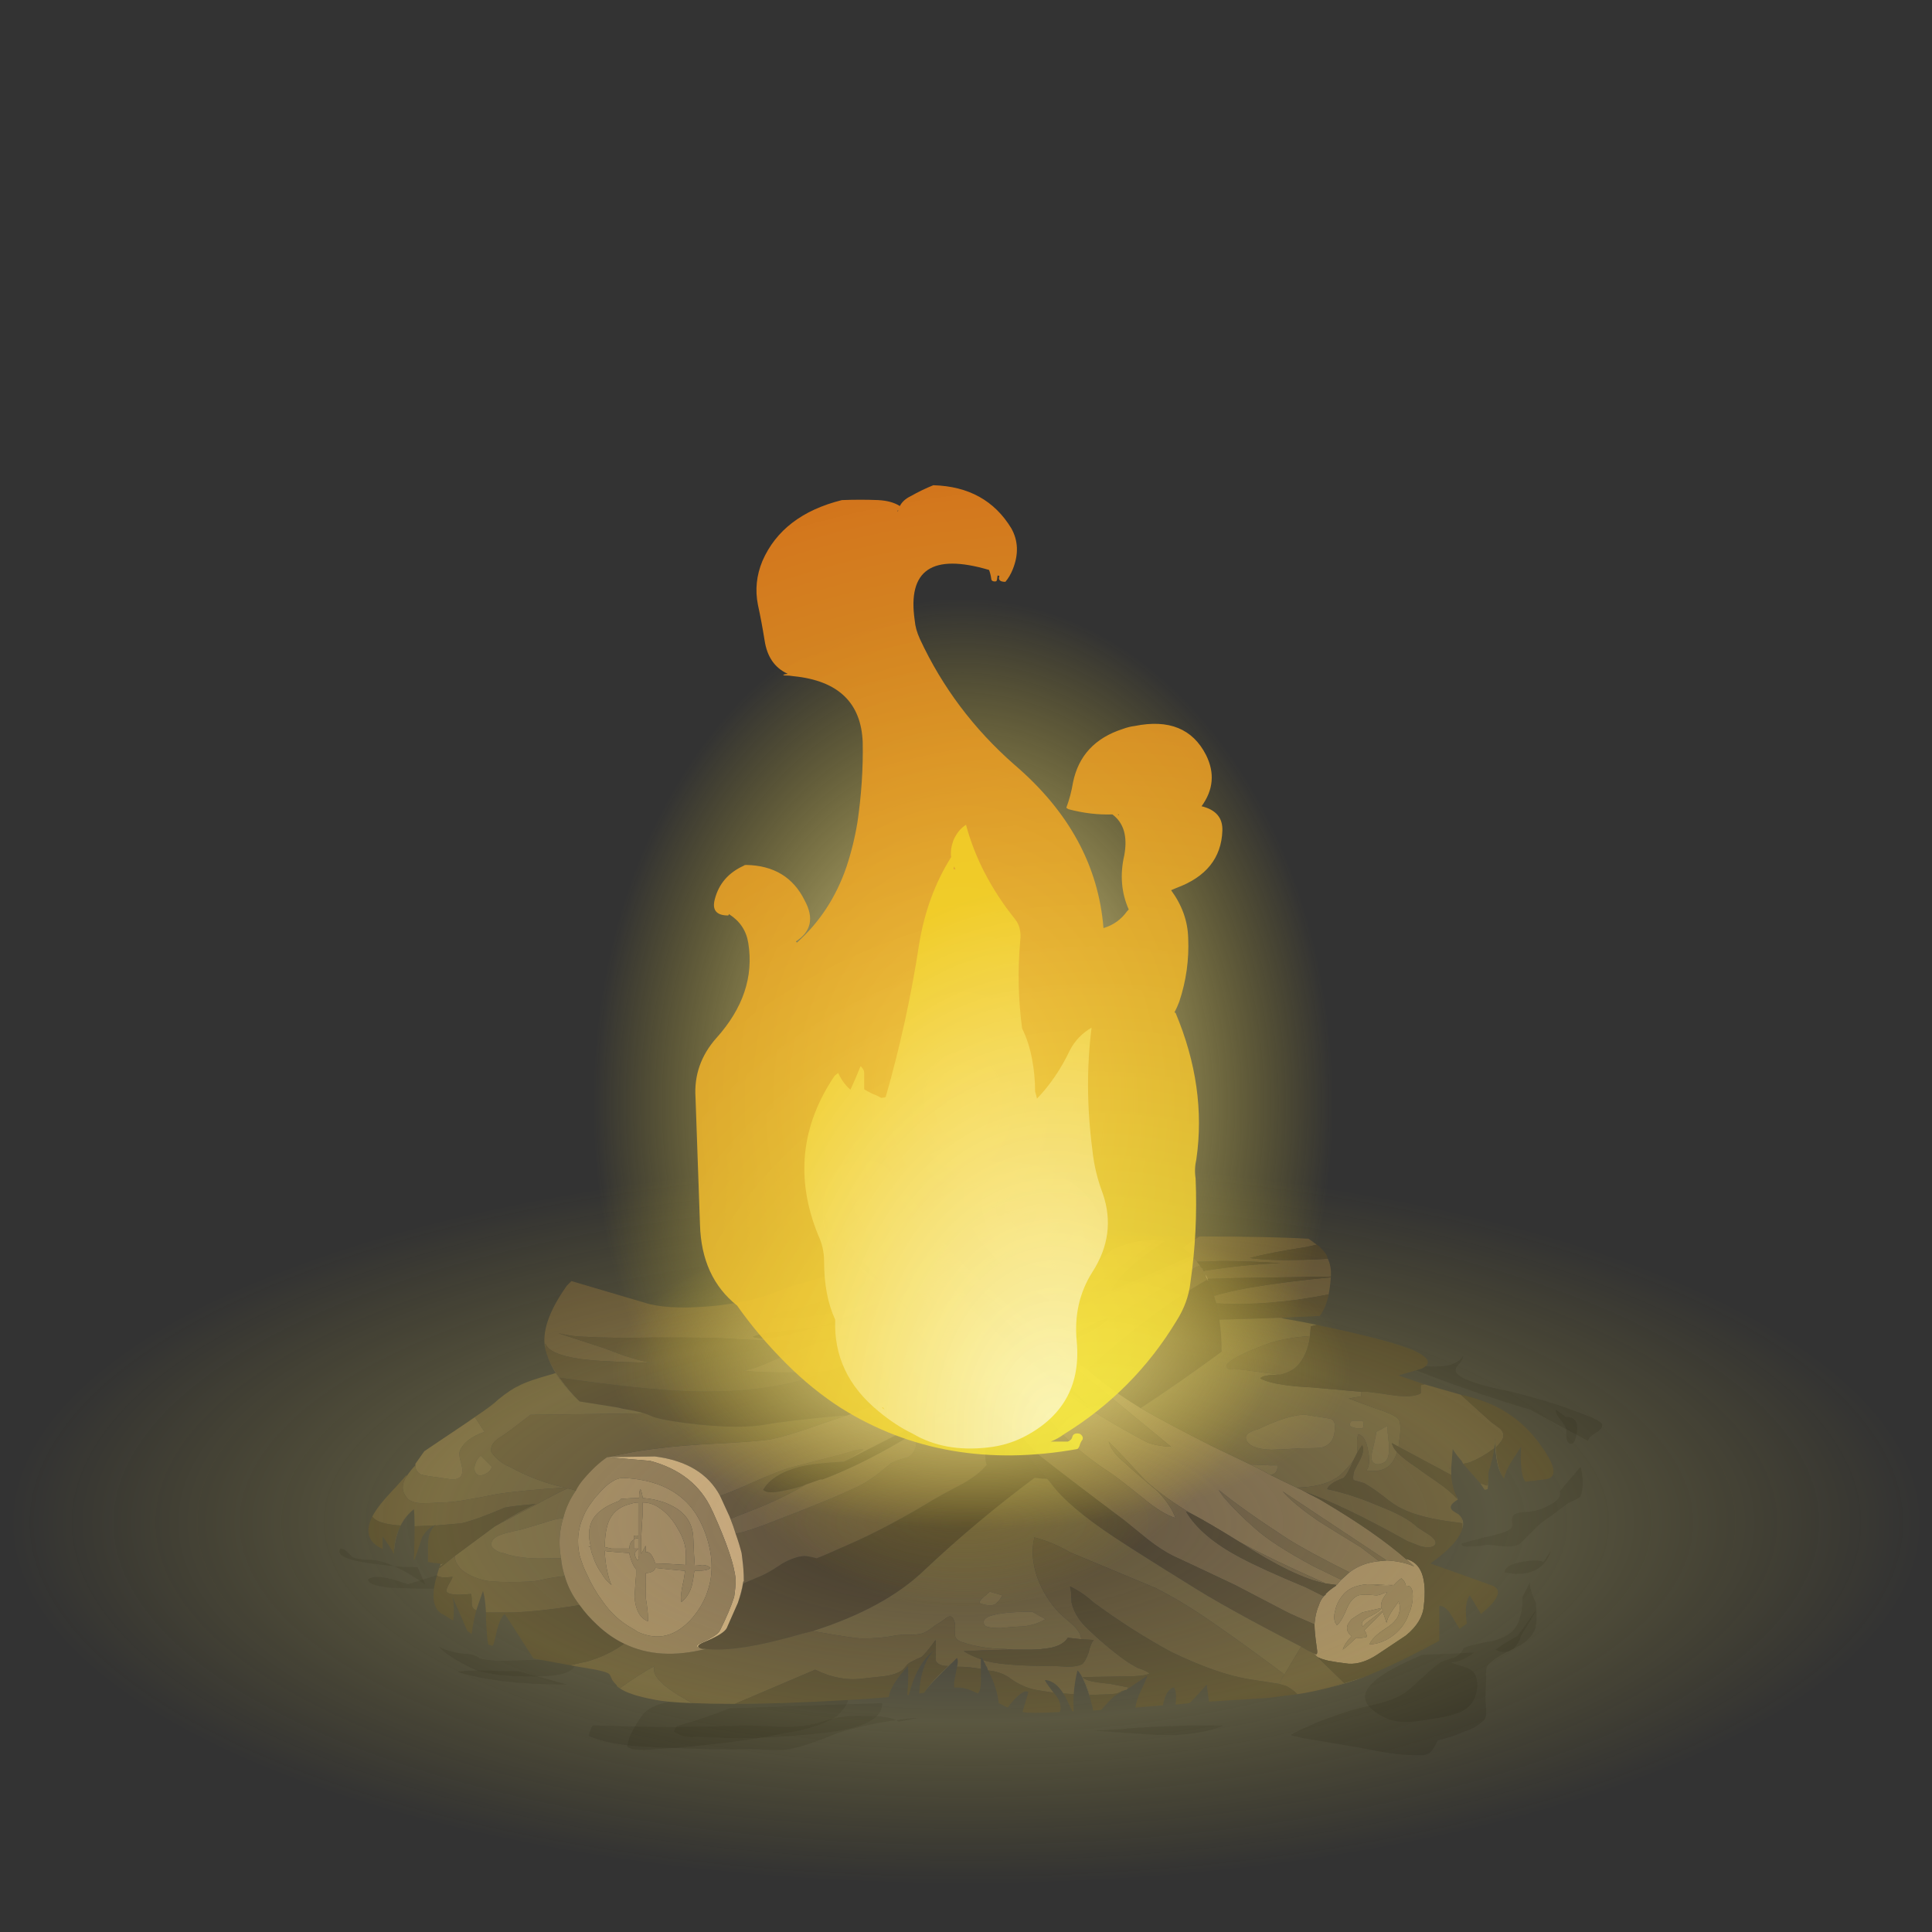 <?xml version="1.0" encoding="UTF-8" standalone="no"?>
<!DOCTYPE svg  PUBLIC '-//W3C//DTD SVG 1.1//EN'  'http://www.w3.org/Graphics/SVG/1.1/DTD/svg11.dtd'>
<svg id="Layer_1" style="enable-background:new 0 0 130 130" xmlns="http://www.w3.org/2000/svg" xml:space="preserve" height="130px" viewBox="0 0 130 130" width="130px" version="1.1" y="0px" x="0px" xmlns:xlink="http://www.w3.org/1999/xlink">
<rect x="0" y="0" width="130" height="130" fill="#333333" stroke="none"/>
<symbol id="campfire" viewBox="-64.4 -60.8 128.85 94.15">
	<g id="wood_1_">
			<use xlink:href="#wood" transform="translate(.3 -32.05)" height="40.05" width="84.974" y="-20.05" x="-42.469"/>
	</g>
	<g id="glows_1_">
			<use xlink:href="#glows" transform="translate(0 -17.5)" height="86.55" width="128.85" y="-43.3" x="-64.4"/>
	</g>
	<g id="flame_1_">
			<use xlink:href="#flame" transform="translate(-.8 -31.3)" height="65.28" width="35.465" y="-0.63" x="-17.413"/>
	</g>
</symbol>
<symbol id="flame" viewBox="-17.413 -0.63 35.465 65.28">
	<g id="fire_1_">
			<radialGradient id="SVGID_1_" gradientUnits="userSpaceOnUse" cy="-1674.7" cx="17420" gradientTransform="matrix(-.187 .982 1.012 .158 4962.6 -16843)" r="70.556">
			<stop stop-color="#FCF43E" stop-opacity=".82" offset="0"/>
			<stop stop-color="#E07518" stop-opacity=".918" offset="1"/>
		</radialGradient>
		<path fill-rule="evenodd" clip-rule="evenodd" d="m3.95 59c-0.133-0.333-0.3-0.617-0.5-0.85-0.367 0-0.5 0.133-0.4 0.4l-0.125 0.025c-0.005-0.056-0.013-0.115-0.025-0.175 0-0.066-0.017-0.133-0.05-0.2-0.067-0.034-0.15-0.034-0.25 0-0.067 0.033-0.1 0.083-0.1 0.15-0.033 0.233-0.083 0.433-0.15 0.6-3.833 1.133-5.5 0-5-3.4 0.033-0.4 0.15-0.816 0.35-1.25 1.5-3.233 3.617-6.05 6.35-8.45 3.667-3.133 5.667-6.8 6-11 0.667 0.2 1.2 0.583 1.6 1.15l0.1 0.1c-0.5 1.133-0.6 2.35-0.3 3.65 0.233 1.267-0.034 2.183-0.8 2.75-0.967-0.033-1.95 0.083-2.95 0.35-0.067 0.033-0.117 0.066-0.15 0.1 0.2 0.533 0.35 1.1 0.45 1.7 0.367 1.8 1.483 3 3.35 3.6 0.267 0.1 0.533 0.167 0.8 0.2 2.3 0.466 3.9-0.184 4.8-1.95 0.6-1.2 0.5-2.35-0.3-3.45 0.967-0.233 1.434-0.783 1.4-1.65-0.066-1.833-1.1-3.117-3.1-3.85-0.167-0.066-0.284-0.117-0.35-0.15 0.733-1 1.117-2.066 1.15-3.2 0.067-1.467-0.133-2.9-0.6-4.3-0.094-0.252-0.203-0.493-0.325-0.725l0.075-0.025c1.4-3.333 1.867-6.617 1.4-9.85-0.1-0.433-0.117-0.867-0.05-1.3 0.1-2.4-0.017-4.733-0.35-7-0.1-0.9-0.417-1.767-0.95-2.6-1.9-3.133-4.417-5.667-7.55-7.6-0.267-0.2-0.567-0.367-0.9-0.5h1.15c0.167 0.067 0.267 0.167 0.3 0.3 0.033 0.167 0.15 0.25 0.35 0.25 0.067 0 0.133-0.017 0.2-0.05 0.133-0.1 0.183-0.216 0.15-0.35-0.1-0.133-0.167-0.267-0.2-0.4-0.033-0.1-0.083-0.183-0.15-0.25-5.967-1.067-11.267-0.15-15.9 2.75-1.3 0.833-2.533 1.833-3.7 3-1.267 1.267-2.367 2.567-3.3 3.9-1.6 1.267-2.433 3.083-2.5 5.45-0.1 2.867-0.2 5.717-0.3 8.55-0.1 1.5 0.367 2.833 1.4 4 1.8 2 2.517 4.133 2.15 6.4-0.131 0.822-0.557 1.464-1.275 1.925-0.007 0.011-0.015 0.019-0.025 0.025 0-0.032-0.017-0.065-0.05-0.1-0.8 0-1.1 0.367-0.9 1.1 0.267 1.034 0.917 1.784 1.95 2.25 0.033 0.034 0.083 0.05 0.15 0.05 1.867-0.033 3.183-0.833 3.95-2.4 0.633-1.167 0.433-2.083-0.6-2.75l0.075-0.075c1.521 1.362 2.629 3.053 3.325 5.075 0.333 1 0.583 2.017 0.75 3.05 0.267 1.833 0.383 3.617 0.35 5.35-0.1 2.667-1.65 4.15-4.65 4.45-0.2 0.034-0.4 0.05-0.6 0.05-0.167 0.033-0.117 0.066 0.15 0.1h0.05l-0.025 0.025c-0.852 0.397-1.36 1.139-1.525 2.225-0.133 0.833-0.283 1.633-0.45 2.4-0.2 1-0.1 1.983 0.3 2.95 0.9 2.067 2.683 3.434 5.35 4.1 0.833 0.033 1.65 0.033 2.45 0 0.6-0.033 1.083-0.167 1.45-0.4 0.133 0.267 0.367 0.483 0.7 0.65 0.534 0.3 1.05 0.55 1.55 0.75 2.367-0.066 4.117-1.033 5.25-2.9 0.467-0.833 0.5-1.75 0.1-2.75zm7.125-16.55l0.025 0.05h-0.1c0.026-0.015 0.051-0.031 0.075-0.05zm-14.825 20.5h-0.05v-0.1c0.001 0.034 0.018 0.067 0.05 0.1z" fill="url(#SVGID_1_)"/>
	</g>
	<g id="inner_flame_1_">
			<radialGradient id="SVGID_2_" gradientUnits="userSpaceOnUse" cy="-101.88" cx="16354" gradientTransform="matrix(-.012 1 .704 .009 274.77 -16352)" r="36.84">
			<stop stop-color="#fff" stop-opacity=".6" offset="0"/>
			<stop stop-color="#F4D626" stop-opacity=".757" offset="1"/>
		</radialGradient>
		<path fill-rule="evenodd" clip-rule="evenodd" d="m4.45 34c-0.178-1.97-0.136-3.937 0.125-5.9 0.312-0.629 0.537-1.329 0.675-2.1 0.132-0.684 0.198-1.401 0.2-2.15 0.051-0.161 0.092-0.319 0.125-0.475 0.877 0.907 1.619 1.999 2.225 3.275 0.333 0.633 0.817 1.133 1.45 1.5-0.333-2.633-0.317-5.367 0.05-8.2 0.1-1 0.333-1.983 0.7-2.95 0.633-1.833 0.4-3.6-0.7-5.3-0.867-1.367-1.216-2.917-1.05-4.65 0.267-2.833-0.833-4.933-3.3-6.3-0.833-0.467-1.733-0.75-2.7-0.85-1.941-0.218-3.616 0.09-5.025 0.925-0.794 0.383-1.569 0.892-2.325 1.525-2.031 1.667-2.998 3.717-2.9 6.15-0.5 1.067-0.75 2.383-0.75 3.95 0 0.6-0.133 1.183-0.4 1.75-1.533 3.767-1.167 7.333 1.1 10.7 0.066 0.067 0.15 0.133 0.25 0.2 0.216-0.468 0.491-0.843 0.825-1.125 0.242 0.525 0.467 1.049 0.675 1.575 0.066-0.033 0.1-0.066 0.1-0.1 0.1-0.1 0.15-0.217 0.15-0.35v-0.1-0.4-0.6c0.167-0.1 0.35-0.2 0.55-0.3 0.2-0.067 0.383-0.15 0.55-0.25 0.017-0.008 0.034-0.016 0.05-0.025 0.066 0.008 0.132 0.016 0.2 0.025 0.034 0 0.067 0.017 0.1 0.05 0.967 3.367 1.717 6.8 2.25 10.3 0.364 2.186 1.081 4.127 2.15 5.825-0.047 0.345 0.003 0.72 0.15 1.125 0.2 0.467 0.483 0.817 0.85 1.05 0.6-2.233 1.7-4.35 3.3-6.35 0.3-0.367 0.417-0.85 0.35-1.45zm-4.45 5c-0.017-0.058-0.034-0.117-0.05-0.175l0.15-0.025c-0.041 0.064-0.075 0.13-0.1 0.2zm-4.8-36.4l-0.05-0.025c0.059-0.041 0.117-0.083 0.175-0.125-0.043 0.05-0.085 0.1-0.125 0.15z" fill="url(#SVGID_2_)"/>
	</g>
</symbol>
<symbol id="glow1" viewBox="-64.4 -24.35 128.85 48.7">
	<g id="Layer_1_4_">
				<radialGradient id="SVGID_3_" gradientUnits="userSpaceOnUse" cy="0" cx=".025" gradientTransform="scale(1 -.378)" r="64.447">
				<stop stop-color="#FDF8D7" stop-opacity="0" offset="0"/>
				<stop stop-color="#F8E776" stop-opacity=".2" offset=".553"/>
				<stop stop-color="#F4D626" stop-opacity="0" offset="1"/>
			</radialGradient>
			<path fill-rule="evenodd" clip-rule="evenodd" d="m45.6 17.2c12.567-4.733 18.85-10.467 18.85-17.2s-6.283-12.467-18.85-17.2c-12.6-4.767-27.783-7.15-45.55-7.15-17.8 0-32.983 2.383-45.55 7.15-12.6 4.733-18.9 10.467-18.9 17.2s6.3 12.467 18.9 17.2c12.567 4.767 27.75 7.15 45.55 7.15 17.767 0 32.95-2.383 45.55-7.15z" fill="url(#SVGID_3_)"/>
	</g>
</symbol>
<symbol id="glow2" viewBox="-24.9 -34 49.8 68">
	<g id="Layer_1_2_">
				<radialGradient id="SVGID_4_" gradientUnits="userSpaceOnUse" cy="0" cx="0" gradientTransform="matrix(1 0 0 -1.365 0 -.002)" r="24.9">
				<stop stop-color="#FDF8D7" offset="0"/>
				<stop stop-color="#F4D626" stop-opacity="0" offset="1"/>
			</radialGradient>
			<path fill-rule="evenodd" clip-rule="evenodd" d="m17.6 24.05c4.867-6.633 7.3-14.65 7.3-24.05 0-9.367-2.433-17.383-7.3-24.05-4.867-6.633-10.733-9.95-17.6-9.95s-12.733 3.317-17.6 9.95c-4.867 6.667-7.3 14.683-7.3 24.05 0 9.4 2.433 17.417 7.3 24.05s10.733 9.95 17.6 9.95 12.733-3.317 17.6-9.95z" fill="url(#SVGID_4_)"/>
	</g>
</symbol>
<symbol id="glow3" viewBox="-24.9 -10.7 49.85 21.4">
	<g id="Layer_1_3_">
				<radialGradient id="SVGID_5_" gradientUnits="userSpaceOnUse" cy="0" cx=".025" gradientTransform="matrix(1 0 0 -.429 0 0)" r="24.879">
				<stop stop-color="#FDF8D7" stop-opacity=".659" offset="0"/>
				<stop stop-color="#F4D626" stop-opacity="0" offset="1"/>
			</radialGradient>
			<path fill-rule="evenodd" clip-rule="evenodd" d="m17.65 7.55c4.867-2.066 7.3-4.583 7.3-7.55s-2.434-5.483-7.3-7.55c-4.867-2.1-10.75-3.15-17.65-3.15-6.867 0-12.733 1.05-17.6 3.15-4.867 2.066-7.3 4.583-7.3 7.55 0 2.933 2.433 5.45 7.3 7.55s10.733 3.15 17.6 3.15c6.9 0 12.783-1.05 17.65-3.15z" fill="url(#SVGID_5_)"/>
	</g>
</symbol>
<symbol id="glows" viewBox="-64.4 -43.3 128.85 86.55">
	<g id="glow1_1_">
			<use xlink:href="#glow1" transform="translate(0 -18.95)" height="48.7" width="128.85" y="-24.35" x="-64.4"/>
	</g>
	<g id="glow3_1_">
			<use xlink:href="#glow3" transform="translate(1 -8.7)" height="21.4" width="49.85" y="-10.7" x="-24.9"/>
	</g>
	<g id="glow2_1_">
			<use xlink:href="#glow2" transform="translate(-.2 9.25)" height="68" width="49.8" y="-34" x="-24.9"/>
	</g>
</symbol>
<symbol id="wood" viewBox="-42.469 -20.05 84.974 40.05">
	<g id="Layer_1_5_">
					<radialGradient id="SVGID_6_" gradientUnits="userSpaceOnUse" cy="-3.35" cx="37.1" gradientTransform="matrix(1 0 0 -1 0 -6.7)" r="3.45">
					<stop stop-opacity=".137" offset=".239"/>
					<stop stop-opacity=".137" offset=".447"/>
				</radialGradient>
				<path fill-rule="evenodd" clip-rule="evenodd" d="m41.2-1.9c-0.034-0.4-0.1-0.667-0.2-0.8-0.1-0.066-0.333-0.183-0.7-0.35-0.033 0-0.417-0.284-1.15-0.85-0.467-0.3-0.8-0.55-1-0.75l-1.2-1.2c-0.233-0.133-0.6-0.183-1.1-0.15-0.533 0.067-0.9 0.1-1.1 0.1-0.367-0.067-0.7-0.1-1-0.1-0.5-0.067-0.733 0-0.7 0.2l1.5 0.4c1.133 0.233 1.75 0.45 1.85 0.65 0.067 0.1 0.083 0.233 0.05 0.4-0.034 0.2 0 0.35 0.1 0.45s0.3 0.167 0.6 0.2c0.133 0 0.333 0.017 0.6 0.05 0.433 0.067 0.85 0.217 1.25 0.45 0.533 0.267 0.75 0.567 0.65 0.9l1.4 1.65c0.1-0.267 0.15-0.683 0.15-1.25z" fill="url(#SVGID_6_)"/>
					<radialGradient id="SVGID_7_" gradientUnits="userSpaceOnUse" cy="-14.25" cx="29.85" gradientTransform="matrix(1 0 0 -1 0 -28.5)" r="7.15">
					<stop stop-opacity=".137" offset=".239"/>
					<stop stop-opacity=".137" offset=".447"/>
				</radialGradient>
				<path fill-rule="evenodd" clip-rule="evenodd" d="m37.65-8.4c-0.033-0.333 0.1-0.8 0.4-1.4 0.067-0.833 0.05-1.417-0.05-1.75-0.133-0.4-0.467-0.767-1-1.1-0.633-0.333-1.083-0.567-1.35-0.7-0.467-0.3-0.75-0.517-0.85-0.65-0.1-0.167-0.133-0.467-0.1-0.9l-0.05-1.3c0-0.167 0.017-0.417 0.05-0.75s-0.017-0.583-0.15-0.75c-0.4-0.367-0.833-0.617-1.3-0.75-0.6-0.267-1.2-0.466-1.8-0.6-0.133-0.267-0.267-0.5-0.4-0.7-0.133-0.167-0.316-0.267-0.55-0.3h-0.7c-0.8 0-2 0.167-3.6 0.5l-3.85 0.65c-0.434 0.1-0.7 0.167-0.8 0.2 0.833 0.5 2.117 1.034 3.85 1.6 0.434 0.133 1.15 0.317 2.15 0.55 0.867 0.233 1.517 0.533 1.95 0.9 0.167 0.133 0.517 0.45 1.05 0.95 0.434 0.4 0.8 0.7 1.1 0.9 0.067 0.033 0.283 0.117 0.65 0.25 0.3 0.066 0.5 0.167 0.6 0.3 0.133 0.1 0.217 0.217 0.25 0.35 0.033 0.066 0.184 0.133 0.45 0.2 0.333 0.1 0.867 0.217 1.6 0.35 0.667 0.167 1.15 0.45 1.45 0.85 0.333 0.467 0.5 1.167 0.5 2.1l0.5 1z" fill="url(#SVGID_7_)"/>
					<radialGradient id="SVGID_8_" gradientUnits="userSpaceOnUse" cy="-7.1" cx="37.5" gradientTransform="matrix(1 0 0 -1 0 -14.2)" r="1.225">
					<stop stop-opacity=".137" offset=".239"/>
					<stop stop-opacity=".137" offset=".447"/>
				</radialGradient>
				<path fill-rule="evenodd" clip-rule="evenodd" d="m38.55-7.05l0.5 0.75c-0.2-0.667-0.583-1.117-1.15-1.35-0.566-0.233-1.217-0.267-1.95-0.1 0 0.333 0.383 0.567 1.15 0.7 0.7 0.133 1.183 0.133 1.45 0z" fill="url(#SVGID_8_)"/>
					<radialGradient id="SVGID_9_" gradientUnits="userSpaceOnUse" cy="-15.5" cx="30.35" gradientTransform="matrix(1 0 0 -1 0 -31)" r="3.138">
					<stop stop-opacity=".137" offset=".239"/>
					<stop stop-opacity=".137" offset=".447"/>
				</radialGradient>
				<path fill-rule="evenodd" clip-rule="evenodd" d="m27.95-17.55c-1.567 0.733-1.817 1.566-0.75 2.5 0.566 0.5 1.633 1.083 3.2 1.75l3.5 0.15c-0.667-0.467-1.2-0.684-1.6-0.65 0.233-0.1 0.583-0.217 1.05-0.35 0.4-0.133 0.633-0.383 0.7-0.75 0.1-0.4 0.067-0.817-0.1-1.25-0.167-0.4-0.434-0.7-0.8-0.9-0.333-0.2-0.9-0.367-1.7-0.5-0.767-0.133-1.35-0.217-1.75-0.25-0.667-0.067-1.25 0.017-1.75 0.25z" fill="url(#SVGID_9_)"/>
					<radialGradient id="SVGID_10_" gradientUnits="userSpaceOnUse" cy="-11.7" cx="36.7" gradientTransform="matrix(1 0 0 -1 0 -23.4)" r="1.363">
					<stop stop-opacity=".137" offset=".239"/>
					<stop stop-opacity=".137" offset=".447"/>
				</radialGradient>
				<path fill-rule="evenodd" clip-rule="evenodd" d="m36.8-12.05l1.25 1.75c-0.1-0.233-0.433-0.8-1-1.7-0.066-0.3-0.233-0.6-0.5-0.9-0.466-0.267-0.867-0.283-1.2-0.05 0.433 0.333 0.917 0.633 1.45 0.9z" fill="url(#SVGID_10_)"/>
					<radialGradient id="SVGID_11_" gradientUnits="userSpaceOnUse" cy="3.95" cx="35.852" gradientTransform="matrix(1 0 0 -1 0 7.9)" r="5.098">
					<stop stop-opacity=".137" offset=".239"/>
					<stop stop-opacity=".137" offset=".447"/>
				</radialGradient>
				<path fill-rule="evenodd" clip-rule="evenodd" d="m29.2 6.15c0.066 0 0.767-0.017 2.1-0.05 0.934 0 1.55 0.233 1.85 0.7 0-0.133-0.083-0.3-0.25-0.5-0.167-0.167-0.25-0.316-0.25-0.45 0-0.467 1.25-0.95 3.75-1.45 1.833-0.467 3.167-0.867 4-1.2 1.367-0.467 2.067-0.8 2.1-1s-0.1-0.383-0.4-0.55c-0.333-0.2-0.517-0.383-0.55-0.55l-3.9 2.1c-2.6 0.767-5.417 1.75-8.45 2.95z" fill="url(#SVGID_11_)"/>
					<radialGradient id="SVGID_12_" gradientUnits="userSpaceOnUse" cy="2.05" cx="40.15" gradientTransform="matrix(1 0 0 -1 0 4.1)" r=".938">
					<stop stop-opacity=".137" offset=".239"/>
					<stop stop-opacity=".137" offset=".447"/>
				</radialGradient>
				<path fill-rule="evenodd" clip-rule="evenodd" d="m39.4 3.2l0.65-0.5c0.6 0.033 0.85-0.3 0.75-1-0.1-0.733-0.3-0.967-0.6-0.7-0.067 0.067-0.1 0.233-0.1 0.5s-0.017 0.433-0.05 0.5c-0.033 0.1-0.167 0.3-0.4 0.6-0.2 0.233-0.283 0.433-0.25 0.6z" fill="url(#SVGID_12_)"/>
					<radialGradient id="SVGID_13_" gradientUnits="userSpaceOnUse" cy="-18.35" cx="12.7" gradientTransform="matrix(1 0 0 -1 0 -36.7)" r="3.087">
					<stop stop-opacity=".137" offset=".239"/>
					<stop stop-opacity=".137" offset=".447"/>
				</radialGradient>
				<path fill-rule="evenodd" clip-rule="evenodd" d="m16.95-18.05v-0.05c-1.167-0.433-2.567-0.633-4.2-0.6-0.167 0-1.65 0.1-4.45 0.3 0.2 0 0.833 0.033 1.9 0.1 0.7 0.1 2.283 0.183 4.75 0.25h2z" fill="url(#SVGID_13_)"/>
					<radialGradient id="SVGID_14_" gradientUnits="userSpaceOnUse" cy="-18.55" cx="-14.2" gradientTransform="matrix(1 0 0 -1 0 -37.1)" r="8.162">
					<stop stop-opacity=".137" offset=".239"/>
					<stop stop-opacity=".137" offset=".447"/>
				</radialGradient>
				<path fill-rule="evenodd" clip-rule="evenodd" d="m-12.55-18.15c1.066 0 1.933 0.117 2.6 0.35 0.8 0.3 1.75 0.433 2.85 0.4 1.033 0 1.733-0.1 2.1-0.3 0.5 0.1 0.983 0.15 1.45 0.15h0.05l-1.35-0.25c-0.033 0.033-0.083 0.066-0.15 0.1-1.133-0.133-2.433-0.417-3.9-0.85-1.467-0.6-2.567-0.967-3.3-1.1-0.333-0.067-0.767-0.083-1.3-0.05-0.6 0.034-1.033 0.05-1.3 0.05-1.633-0.033-3.467 0-5.5 0.1-1.133 0.033-2.034 0.083-2.7 0.15-1.167 0.133-2.067 0.35-2.7 0.65 0.133 0.433 0.233 0.667 0.3 0.7l4.2-0.1c1.333-0.033 3.317 0 5.95 0.1 0.567 0 1.467-0.033 2.7-0.1z" fill="url(#SVGID_14_)"/>
					<radialGradient id="SVGID_15_" gradientUnits="userSpaceOnUse" cy="-17.95" cx="-15.7" gradientTransform="matrix(1 0 0 -1 0 -35.9)" r="5.388">
					<stop stop-opacity=".137" offset=".239"/>
					<stop stop-opacity=".137" offset=".447"/>
				</radialGradient>
				<path fill-rule="evenodd" clip-rule="evenodd" d="m-9-17.45c-1-0.566-2.133-0.933-3.4-1.1-2.333-0.5-5.267-0.867-8.8-1.1-0.5-0.067-1.017-0.067-1.55 0l-0.35 0.15c0 0.033 0.033 0.2 0.1 0.5 0.2 0.533 0.533 1.117 1 1.75 0.333 0.333 0.783 0.567 1.35 0.7 0.066 0.033 0.583 0.117 1.55 0.25l10.65 0.15c0.4-0.067 0.217-0.5-0.55-1.3z" fill="url(#SVGID_15_)"/>
					<radialGradient id="SVGID_16_" gradientUnits="userSpaceOnUse" cy="-17.7" cx="-12.949" gradientTransform="matrix(1 0 0 -1 0 -35.4)" r="5.012">
					<stop stop-opacity=".137" offset=".239"/>
					<stop stop-opacity=".137" offset=".447"/>
				</radialGradient>
				<path fill-rule="evenodd" clip-rule="evenodd" d="m-19.95-18.45c0 0.067 0.067 0.184 0.2 0.35 1.267 0.367 2.45 0.767 3.55 1.2l10.25 0.35c0.067-1.034-1.233-1.7-3.9-2-3.2-0.367-6.033-0.45-8.5-0.25-0.633-0.1-1.167 0.017-1.6 0.35z" fill="url(#SVGID_16_)"/>
					<radialGradient id="SVGID_17_" gradientUnits="userSpaceOnUse" cy="-13.751" cx="-31.2" gradientTransform="matrix(1 0 0 -1 0 -27.502)" r="3.337">
					<stop stop-opacity=".137" offset=".239"/>
					<stop stop-opacity=".137" offset=".447"/>
				</radialGradient>
				<path fill-rule="evenodd" clip-rule="evenodd" d="m-29.95-13.65h3.35c0.167-0.767-0.816-1.133-2.95-1.1-1.833 0-3.133 0.167-3.9 0.5-1.066 0.5-1.85 1-2.35 1.5 0.6-0.3 1.283-0.467 2.05-0.5 0.3-0.033 0.55-0.133 0.75-0.3 0.4-0.1 0.917-0.15 1.55-0.15 0.333 0 0.833 0.017 1.5 0.05z" fill="url(#SVGID_17_)"/>
					<radialGradient id="SVGID_18_" gradientUnits="userSpaceOnUse" cy="-7.35" cx="-39.6" gradientTransform="matrix(1 0 0 -1 0 -14.699)" r="2.2">
					<stop stop-opacity=".137" offset=".239"/>
					<stop stop-opacity=".137" offset=".447"/>
				</radialGradient>
				<path fill-rule="evenodd" clip-rule="evenodd" d="m-36.7-8.55c-0.833 0.566-1.45 0.933-1.85 1.1-0.067 0.034-0.133 0.067-0.2 0.1-0.533 0.067-1.067 0.133-1.6 0.2-1.667 0.233-2.35 0.566-2.05 1 0.167 0 0.316-0.067 0.45-0.2 0.067-0.066 0.184-0.183 0.35-0.35 0.233-0.133 0.583-0.2 1.05-0.2 0.566 0 1.167-0.15 1.8-0.45 0.533-0.033 1.05-0.05 1.55-0.05l0.5-1.15z" fill="url(#SVGID_18_)"/>
					<radialGradient id="SVGID_19_" gradientUnits="userSpaceOnUse" cy="-8.3" cx="-37.85" gradientTransform="matrix(1 0 0 -1 0 -16.6)" r="1.937">
					<stop stop-opacity=".137" offset=".239"/>
					<stop stop-opacity=".137" offset=".447"/>
				</radialGradient>
				<path fill-rule="evenodd" clip-rule="evenodd" d="m-35.45-7.8c0.2-0.067 0.3-0.4 0.3-1-1.133-0.067-2.283-0.067-3.45 0-0.367 0-0.7 0.033-1 0.1-0.533 0.067-0.85 0.217-0.95 0.45 0.333 0.333 1.233 0.233 2.7-0.3l2.4 0.75z" fill="url(#SVGID_19_)"/>
					<radialGradient id="SVGID_20_" gradientUnits="userSpaceOnUse" cy="-14.8" cx="-30.8" gradientTransform="matrix(1 0 0 -1 0 -29.6)" r="2.64">
					<stop stop-opacity=".137" offset=".239"/>
					<stop stop-opacity=".137" offset=".447"/>
				</radialGradient>
				<path fill-rule="evenodd" clip-rule="evenodd" d="m-30.45-14.4l3.35-0.9c-3.167 0-5.633 0.283-7.4 0.85 0.267 0.067 0.767 0.1 1.5 0.1 0.4 0 0.883-0.017 1.45-0.05h1.1z" fill="url(#SVGID_20_)"/>
			<g clip-rule="evenodd" fill-rule="evenodd">
				<path d="m13.1 14.55c0.433-0.066 0.833-0.216 1.2-0.45 0.2-0.167 0.4-0.35 0.6-0.55l-5.4-2.35c0.3 0.833 1.5 1.95 3.6 3.35zm-7.1-7.2c-0.1 0.1-0.2 0.183-0.3 0.25 0.4 0.133 0.966 0.433 1.7 0.9 0.767 0.467 1.4 0.75 1.9 0.85-0.267-0.333-0.7-0.65-1.3-0.95-0.667-0.3-1.15-0.517-1.45-0.65l-0.55-0.4zm-8.6-2.1l1.3 0.65c0.167-0.2 0.367-0.417 0.6-0.65l0.6-0.7 0.25-0.25 3.1-3.5c0.867-1.033 1.5-1.783 1.9-2.25-0.3 0-0.533 0.017-0.7 0.05h-0.15c-2.6-1.934-5.066-4-7.4-6.2-1.767-1.7-4.267-3.066-7.5-4.1-0.267-0.066-0.533-0.133-0.8-0.2-2.867-0.833-5-1.167-6.4-1h-0.25c-0.4 0.1-0.367 0.25 0.1 0.45 0.9 0.367 1.417 0.684 1.55 0.95l0.75 1.7c0.2 0.5 0.316 0.933 0.35 1.3l1.3 0.55c0.3 0.133 0.75 0.4 1.35 0.8 0.533 0.3 1.017 0.467 1.45 0.5 0.167 0 0.45-0.05 0.85-0.15 0.133 0.033 0.833 0.333 2.1 0.9 1.767 0.767 3.717 1.8 5.85 3.1 0.4 0.233 1.017 0.566 1.85 1 0.767 0.433 1.317 0.867 1.65 1.3-0.067 0.133-0.1 0.317-0.1 0.55v0.6c-0.033 0.934-0.617 1.9-1.75 2.9l-3.05-1.95c-2.233-1.367-4.284-2.4-6.15-3.1h-0.15l-1-0.35-0.25-0.1c-0.433-0.133-0.833-0.233-1.2-0.3-0.733-0.167-1.2-0.15-1.4 0.05 0.4 0.7 1.217 1.217 2.45 1.55 0.667 0.167 1.667 0.283 3 0.35l4.5 2.3 3.2 1.6-1.8 1.65zm10.45 0.65c3.066 2.733 5.767 4.75 8.1 6.05 0-0.034 0.017-0.067 0.05-0.1 0-0.033 0.017-0.067 0.05-0.1 0.067-0.133 0.133-0.283 0.2-0.45l0.15-0.45c0.033-0.167 0.083-0.333 0.15-0.5 0.067-0.367 0.133-0.733 0.2-1.1 0.1-0.7 0.15-1.417 0.15-2.15-1.9-1.4-3.717-2.667-5.45-3.8-1.033 0.633-1.867 1.2-2.5 1.7-0.4 0.3-0.767 0.6-1.1 0.9z" fill="#413729"/>
				<path d="m15.25 13.15c-0.1 0.133-0.217 0.267-0.35 0.4l0.15-0.2c-2.566-1.133-5.417-2.283-8.55-3.45 1.2 1.133 3.2 2.684 6 4.65l0.2 0.05 0.4-0.05c-2.1-1.4-3.3-2.517-3.6-3.35l5.4 2.35c-0.2 0.2-0.4 0.383-0.6 0.55 0.3 0.233 0.667 0.483 1.1 0.75 3.133 0 5.583-0.05 7.35-0.15l0.55-0.4-0.65-0.15c-1.733-0.267-3.017-0.517-3.85-0.75 1.133-0.167 2.883-0.183 5.25-0.05 0.167-0.367 0.233-0.767 0.2-1.2l-6.55-0.1c-0.733-0.033-1.317-0.05-1.75-0.05-0.034 0.1-0.083 0.2-0.15 0.3l-0.1 0.2c0.033 0.033 0.066 0.05 0.1 0.05 1.934 0.3 3.617 0.467 5.05 0.5-1.333 0.1-2.684 0.15-4.05 0.15-0.633-0.033-1.15-0.05-1.55-0.05zm0.25-0.35l0.45-0.85c-2.333-1.3-5.034-3.317-8.1-6.05-0.633 0.5-1.2 0.95-1.7 1.35 1.2 0.6 2.733 1.55 4.6 2.85 0.967 0.533 2.417 1.417 4.35 2.65l0.35 0.15 0.05-0.1zm-17.35 1.75c-0.2 0.133-0.333 0.333-0.4 0.6-0.033 0.1-0.067 0.2-0.1 0.3-0.033 0.833-0.1 1.433-0.2 1.8 0.9 0.933 1.783 1.85 2.65 2.75l-0.05-0.2-0.5-1.55c-0.133-1.167 0.133-2.25 0.8-3.25v-0.05c-0.1-0.167-0.217-0.3-0.35-0.4-0.333-0.2-0.767-0.267-1.3-0.2-0.2 0.033-0.383 0.1-0.55 0.2zm-13.45-23c0 0.067 0.017 0.1 0.05 0.1v0.05c0 0.466-0.033 0.95-0.1 1.45l-0.05 0.4c-0.1 0.4-0.233 0.833-0.4 1.3 0.667 0.133 1.617 0.45 2.85 0.95 2.434 0.934 4.133 1.633 5.1 2.1 0.667 0.267 1.5 0.833 2.5 1.7 0.267 0.133 0.65 0.267 1.15 0.4 0.333 0.2 0.517 0.5 0.55 0.9 0 0.267-0.05 0.5-0.15 0.7l3.05 1.95c1.133-1 1.717-1.966 1.75-2.9v-0.6c0-0.233 0.033-0.417 0.1-0.55-0.333-0.433-0.883-0.867-1.65-1.3-0.833-0.433-1.45-0.767-1.85-1-2.133-1.3-4.083-2.333-5.85-3.1-1.267-0.567-1.967-0.867-2.1-0.9-0.4 0.1-0.683 0.15-0.85 0.15-0.433-0.033-0.917-0.2-1.45-0.5-0.6-0.4-1.05-0.667-1.35-0.8l-1.3-0.55v0.05zm-13.3 15.7c-0.267 1.133 0.217 2.567 1.45 4.3l0.3 0.3 5.25-1.55c1.133-0.267 2.65-0.3 4.55-0.1 1.7 0.2 3.05 0.517 4.05 0.95 0.433 0.2 1.8 0.617 4.1 1.25 0.5 0.133 0.95 0.267 1.35 0.4l0.45-0.5 0.3-0.3c-0.1-0.067-0.217-0.15-0.35-0.25-0.533-0.367-1.283-0.717-2.25-1.05-0.133-0.034-0.25-0.083-0.35-0.15-0.7-0.233-1.5-0.466-2.4-0.7-0.434 0-0.833-0.15-1.2-0.45 0.434-0.066 0.967-0.083 1.6-0.05 0.8 0.1 1.783 0.25 2.95 0.45 0.1 0.034 0.216 0.067 0.35 0.1 0.534 0.1 1.267 0.383 2.2 0.85l-0.25-0.5-0.2-0.05c-0.767-0.4-1.833-0.85-3.2-1.35h-0.05l-0.25-0.05 0.55 0.05h0.05l0.7 0.1-0.6-0.1 2.9 0.05c0.067 0 0.5 0.017 1.3 0.05h0.4c0.5-0.034 0.85-0.1 1.05-0.2 0-0.033 0.017-0.067 0.05-0.1-0.033-0.133-0.117-0.283-0.25-0.45-0.167-0.1-0.367-0.2-0.6-0.3-0.3-0.1-0.517-0.183-0.65-0.25l-2.05-1.05-2.05-0.75c-0.4-0.067-0.85-0.117-1.35-0.15h-1.75c-1.4 0-2.333 0.05-2.8 0.15 0.4 0 1.066 0.217 2 0.65 1 0.433 1.867 0.783 2.6 1.05 0.4 0.133 0.75 0.25 1.05 0.35-2.167-0.1-4.5-0.066-7 0.1-0.7 0.033-1.667 0.05-2.9 0.05h-0.25-0.25-0.1-0.7-0.4c-2.067-0.033-3.617-0.017-4.65 0.05-0.567 0-1.184 0.083-1.85 0.25l2.9-0.95c0.033 0 0.4-0.133 1.1-0.4 0.167-0.067 0.35-0.133 0.55-0.2 0.733-0.233 1.317-0.383 1.75-0.45-1.5 0.033-2.767 0.083-3.8 0.15-2.033 0.167-3.15 0.55-3.35 1.15v-0.4zm45.15 3.1c-0.066 0.167-0.117 0.333-0.15 0.5 0.5 0.167 1.283 0.35 2.35 0.55 1.8 0.3 3.633 0.533 5.5 0.7-0.033-0.434-0.083-0.817-0.15-1.15-2.7-0.533-5.217-0.733-7.55-0.6zm4.35-1h-0.95c0.395 0.033 0.819 0.049 1.275 0.05-0.092-0.002-0.2-0.019-0.325-0.05zm-30.25-1.45c0.3 0 0.833 0.017 1.6 0.05 0.7 0.066 1.2 0.2 1.5 0.4-0.933 0.1-2.067-0.05-3.4-0.45h0.3zm-19.15-1c0.133-0.367 0.35-0.783 0.65-1.25 0.067-0.1 0.133-0.2 0.2-0.3 0.433-0.6 0.883-1.133 1.35-1.6-0.667 0.633-1.2 1.267-1.6 1.9-0.267 0.433-0.467 0.85-0.6 1.25zm25.9 10.3c-0.1-0.133-0.217-0.383-0.35-0.75-0.033-0.1-0.05-0.183-0.05-0.25-0.1 0.1-0.183 0.2-0.25 0.3 0.2 0.233 0.417 0.467 0.65 0.7zm-10.25-8.75c-0.8-0.067-1.4-0.184-1.8-0.35 0.467-0.167 1.283-0.117 2.45 0.15l2 0.55-0.85-0.15c-0.767-0.067-1.367-0.133-1.8-0.2zm1.75-10.3c-0.767-0.467-1.733-0.95-2.9-1.45l-2.15-0.85c-0.033 0.1-0.083 0.217-0.15 0.35l-0.55 1.2c0.5 0.167 1.267 0.483 2.3 0.95 1 0.433 1.75 0.733 2.25 0.9l3.25 0.85c0.066 0 0.367 0.083 0.9 0.25s0.85 0.217 0.95 0.15l-1.3-0.8c-1.333-0.067-2.333-0.184-3-0.35-1.233-0.333-2.05-0.85-2.45-1.55 0.2-0.2 0.667-0.216 1.4-0.05 0.367 0.067 0.767 0.167 1.2 0.3l0.25 0.1zm8.5 7.1l1.8-1.65-3.2-1.6c-0.4 0.467-0.633 0.867-0.7 1.2-0.066 0.233-0.1 0.55-0.1 0.95 0.2 0.1 0.417 0.2 0.65 0.3 0.4 0.2 0.917 0.467 1.55 0.8z" fill="#574936"/>
				<path d="m15.25 13.15l0.2-0.25-0.35-0.15c-1.934-1.233-3.383-2.117-4.35-2.65-1.867-1.3-3.4-2.25-4.6-2.85-0.067 0.033-0.117 0.067-0.15 0.1l0.55 0.4c0.3 0.133 0.783 0.35 1.45 0.65 0.6 0.3 1.033 0.617 1.3 0.95-0.5-0.1-1.133-0.383-1.9-0.85-0.733-0.467-1.3-0.767-1.7-0.9-0.8 0.7-1.467 1.25-2 1.65 0.233 0.2 0.466 0.383 0.7 0.55 0.333 0.233 0.667 0.467 1 0.7 0.1 0.1 0.217 0.2 0.35 0.3 0.2 0.167 0.417 0.333 0.65 0.5 0.767 0.633 1.483 1.233 2.15 1.8 0.333 0.3 0.667 0.6 1 0.9 1.367 0.567 2.55 0.75 3.55 0.55l-0.4 0.05-0.2-0.05c-2.8-1.966-4.8-3.517-6-4.65 3.133 1.167 5.983 2.317 8.55 3.45l-0.15 0.2c0.133-0.133 0.25-0.267 0.35-0.4zm0.25-0.35l0.1-0.1c0.033-0.067 0.066-0.133 0.1-0.2l0.1-0.2c0.034-0.1 0.083-0.216 0.15-0.35l-0.45 0.85zm-31.15-22.6c0.167 0.5 0.283 0.95 0.35 1.35v-0.05c-0.033-0.367-0.15-0.8-0.35-1.3zm-1.2 7.2c-0.8 1.5-2.267 2.383-4.4 2.65l-3.2-0.05 1.75 0.35c1.567 0.267 3.35 0.45 5.35 0.55s3.3 0.2 3.9 0.3c0.833 0.167 2.034 0.533 3.6 1.1l1.5 0.5 2.3 0.85c0.4 0.133 0.816 0.3 1.25 0.5 0-0.4 0.033-0.717 0.1-0.95 0.067-0.333 0.3-0.733 0.7-1.2l-4.5-2.3 1.3 0.8c-0.1 0.067-0.417 0.017-0.95-0.15s-0.833-0.25-0.9-0.25l-3.25-0.85c-0.5-0.167-1.25-0.467-2.25-0.9-1.033-0.467-1.8-0.783-2.3-0.95zm1.05-2.55c-0.1 0.333-0.217 0.667-0.35 1l2.15 0.85c1.167 0.5 2.133 0.983 2.9 1.45l1 0.35h0.15c1.867 0.7 3.917 1.733 6.15 3.1 0.1-0.2 0.15-0.434 0.15-0.7-0.033-0.4-0.217-0.7-0.55-0.9-0.5-0.133-0.883-0.267-1.15-0.4-1-0.867-1.833-1.434-2.5-1.7-0.967-0.467-2.667-1.167-5.1-2.1-1.233-0.5-2.183-0.817-2.85-0.95z" fill="#63533E"/>
				<path d="m15.4 14.85c-0.433-0.267-0.8-0.517-1.1-0.75-0.367 0.233-0.767 0.383-1.2 0.45-1 0.2-2.184 0.017-3.55-0.55-0.333-0.3-0.667-0.6-1-0.9 0.167 0.333 0.284 0.733 0.35 1.2 0.033 0.2 0.05 0.417 0.05 0.65 2.066-0.067 3.85-0.1 5.35-0.1h1.1zm-9.65-4.05c0.267 0.267 0.467 0.434 0.6 0.5h0.05c-0.233-0.167-0.45-0.333-0.65-0.5zm9.7 2.1l-0.2 0.25c0.4 0 0.917 0.017 1.55 0.05 1.367 0 2.717-0.05 4.05-0.15-1.434-0.033-3.117-0.2-5.05-0.5-0.033 0-0.066-0.017-0.1-0.05-0.034 0.067-0.067 0.133-0.1 0.2l-0.1 0.1-0.05 0.1zm4.5-3.55l-3.2-0.1c-0.067 0.367-0.133 0.733-0.2 1.1 2.333-0.133 4.85 0.066 7.55 0.6 0-0.067-0.017-0.15-0.05-0.25-0.133-0.5-0.316-0.9-0.55-1.2l-2.275-0.1c-0.455-0.001-0.88-0.017-1.275-0.05zm4.3 2.8v-0.05c-1.867-0.167-3.7-0.4-5.5-0.7-1.067-0.2-1.85-0.383-2.35-0.55l-0.15 0.45c-0.067 0.167-0.133 0.317-0.2 0.45-0.033 0.033-0.05 0.067-0.05 0.1-0.033 0.066-0.05 0.117-0.05 0.15 0.433 0 1.017 0.017 1.75 0.05l6.55 0.1zm-0.95 2.15l0.15-0.1c0.033-0.034 0.066-0.067 0.1-0.1 0.133-0.133 0.25-0.267 0.35-0.4 0.067-0.1 0.117-0.217 0.15-0.35-2.367-0.133-4.117-0.117-5.25 0.05 0.833 0.233 2.117 0.483 3.85 0.75l0.65 0.15z" fill="#43392A"/>
				<path d="m6.4 11.3h-0.05c-0.133-0.066-0.333-0.233-0.6-0.5-0.133-0.1-0.25-0.2-0.35-0.3-0.133 0.1-0.267 0.183-0.4 0.25-0.633 0.367-1.3 0.85-2 1.45l-1.25 1.1-0.8 0.9-0.25 0.25-0.35 0.5v0.05c-0.667 1-0.934 2.083-0.8 3.25l0.5 1.55c0.534 0.167 1.767 0.15 3.7-0.05 0.533-0.033 1.3-0.317 2.3-0.85 0.934-0.467 1.667-1.083 2.2-1.85 0.467-0.7 0.7-1.4 0.7-2.1 0-0.233-0.017-0.45-0.05-0.65-0.066-0.466-0.183-0.867-0.35-1.2-0.667-0.567-1.383-1.167-2.15-1.8zm-5 3.6c0.733-1.1 1.9-1.816 3.5-2.15 1.833-0.367 2.783 0.15 2.85 1.55 0 0.233-0.017 0.45-0.05 0.65-0.267 1.2-1.317 2.283-3.15 3.25-1.1 0.6-1.917 0.9-2.45 0.9-0.633 0-1.05-0.417-1.25-1.25-0.2-0.867-0.083-1.733 0.35-2.6 0.067-0.1 0.133-0.217 0.2-0.35z" fill="#78654A"/>
				<path d="m4.35 16.55l-0.85-0.2c-0.133 0.033-0.25 0.033-0.35 0s-0.183-0.083-0.25-0.15c-0.133-0.2-0.1-0.4 0.1-0.6 0.067-0.1 0.15-0.184 0.25-0.25-0.033-0.033-0.083-0.1-0.15-0.2-0.033-0.033-0.067-0.1-0.1-0.2-0.167-0.4-0.217-0.85-0.15-1.35 0.333 0.333 0.633 0.85 0.9 1.55 0 0.1 0.033 0.184 0.1 0.25 0.033 0.067 0.066 0.117 0.1 0.15 0.333 0.267 0.467 0.6 0.4 1zm-1.2-0.2l-0.9 0.25 0.1 0.6c1.566 0.167 2.617-0.05 3.15-0.65 0.4-0.466 0.567-0.883 0.5-1.25-0.033-0.1-0.067-0.183-0.1-0.25-0.2-0.2-0.5-0.316-0.9-0.35 0.2-0.4 0.533-0.534 1-0.4s0.75 0.367 0.85 0.7v0.05c0.1 0.333 0.1 0.667 0 1-0.267 0.733-1.6 1.4-4 2l-0.2 0.5v-0.45c0.067 0 0.133-0.017 0.2-0.05-0.533 0.1-0.883-0.183-1.05-0.85-0.033-0.167-0.05-0.317-0.05-0.45l-0.6 0.2c0.167-0.067 0.367-0.15 0.6-0.25-0.033-0.367 0.1-0.617 0.4-0.75l0.1 0.5c0.3-0.1 0.6-0.133 0.9-0.1zm-1.75-1.45c-0.066 0.133-0.133 0.25-0.2 0.35-0.434 0.867-0.55 1.733-0.35 2.6 0.2 0.833 0.617 1.25 1.25 1.25 0.533 0 1.35-0.3 2.45-0.9 1.833-0.967 2.883-2.05 3.15-3.25 0.033-0.2 0.05-0.417 0.05-0.65-0.067-1.4-1.017-1.917-2.85-1.55-1.6 0.333-2.767 1.05-3.5 2.15zm21.95-28.35l-0.25 0.25c0.033 0 0.066-0.017 0.1-0.05 0.133-0.067 0.167 0.083 0.1 0.45-0.1 0.7-0.15 1.216-0.15 1.55 0.033 0.5 0.133 0.933 0.3 1.3l0.05 0.15c0.1 0.233 0.233 0.417 0.4 0.55v0.05c0.2 0.2 0.434 0.383 0.7 0.55 0 0.033 0.017 0.05 0.05 0.05 0.1 0.133 0.2 0.25 0.3 0.35l0.55 0.5c0.567 0.433 1.233 0.683 2 0.75l0.5 0.05c0.7-0.033 1.317-0.167 1.85-0.4-0.167 0.167-0.35 0.333-0.55 0.5 1.034-0.233 1.434-1.3 1.2-3.2-0.067-0.7-0.467-1.35-1.2-1.95-0.9-0.6-1.55-1.033-1.95-1.3-0.667-0.434-1.3-0.633-1.9-0.6-0.567 0.066-1.017 0.133-1.35 0.2-0.3 0.067-0.55 0.15-0.75 0.25zm1.2 2.3c0.034-0.033 0.067-0.083 0.1-0.15 0.067 0.033 0.133 0.1 0.2 0.2 0.133 0.167 0.283 0.45 0.45 0.85 0.2 0.5 0.467 0.817 0.8 0.95 0.233 0.066 0.633 0.066 1.2 0 0.1 0 0.233 0.033 0.4 0.1 0.033 0.034 0.066 0.05 0.1 0.05 0.1 0.033 0.184 0.05 0.25 0.05-0.066-0.066-0.117-0.133-0.15-0.2-0.233-0.333-0.316-0.617-0.25-0.85l0.1-0.15-1.1-0.85c-0.1-0.1-0.183-0.184-0.25-0.25-0.066 0.1-0.083 0.183-0.05 0.25 0 0.033 0.017 0.066 0.05 0.1 0.1 0.133 0.3 0.267 0.6 0.4 0.4 0.2 0.617 0.367 0.65 0.5l-1.3-0.3c-0.333-0.2-0.567-0.35-0.7-0.45-0.066-0.067-0.117-0.133-0.15-0.2-0.133-0.133-0.183-0.316-0.15-0.55 0.066-0.167 0.167-0.3 0.3-0.4-0.3-0.3-0.5-0.6-0.6-0.9 0.233 0.167 0.534 0.434 0.9 0.8 0.2-0.033 0.433-0.017 0.7 0.05 0.033 0.133-0.017 0.283-0.15 0.45l0.65 0.65 0.6 0.6 0.25-0.75c0 0.033 0.017 0.1 0.05 0.2 0.067 0.233 0.3 0.617 0.7 1.15 0 0.033 0.017 0.066 0.05 0.1 0-0.033 0.017-0.083 0.05-0.15 0.066-0.233 0.066-0.433 0-0.6-0.033-0.167-0.1-0.316-0.2-0.45-0.167-0.233-0.417-0.45-0.75-0.65-0.6-0.4-0.95-0.75-1.05-1.05 0.6 0.033 1.15 0.25 1.65 0.65 0.367 0.3 0.65 0.65 0.85 1.05 0.066 0.133 0.117 0.267 0.15 0.4 0.033 0.067 0.067 0.133 0.1 0.2 0.066 0.2 0.117 0.417 0.15 0.65 0.033 0.433 0 0.717-0.1 0.85-0.033 0.1-0.15 0.15-0.35 0.15-0.033 0.2-0.133 0.367-0.3 0.5-0.2-0.133-0.367-0.283-0.5-0.45h-0.05-0.375c0.091-0.002 0.2-0.019 0.325-0.05h-1.25c0.267 0.033 0.517 0.05 0.75 0.05-0.5 0.033-0.9 0.05-1.2 0.05-0.8-0.067-1.367-0.333-1.7-0.8-0.233-0.3-0.383-0.617-0.45-0.95-0.1-0.333-0.1-0.617 0-0.85zm-43.45 7.9c0.433-0.5 0.783-1.117 1.05-1.85 0.5-1.367 0.567-2.633 0.2-3.8-0.2-0.667-0.55-1.3-1.05-1.9-1.1-1.267-2.333-1.583-3.7-0.95-0.133 0.1-0.267 0.183-0.4 0.25-0.767 0.433-1.417 1.033-1.95 1.8-0.4 0.534-0.75 1.133-1.05 1.8-0.1 0.2-0.184 0.383-0.25 0.55-0.1 0.267-0.184 0.517-0.25 0.75-0.2 0.9-0.117 1.767 0.25 2.6 0.133 0.333 0.316 0.65 0.55 0.95 0.133 0.2 0.267 0.367 0.4 0.5 0.667 0.8 1.267 1.183 1.8 1.15 1.933-0.1 3.4-0.717 4.4-1.85zm-0.45-5.25c-0.133-0.633-0.167-1.05-0.1-1.25 0.333 0.267 0.567 0.633 0.7 1.1 0.067 0.267 0.117 0.55 0.15 0.85 0 0.033 0.017 0.083 0.05 0.15h0.05c0.567 0 0.9 0.066 1 0.2-0.133 0.133-0.317 0.2-0.55 0.2-0.2-0.033-0.367-0.05-0.5-0.05-0.034 0.4-0.067 1.017-0.1 1.85-0.033 1.067-0.6 1.833-1.7 2.3-0.133 0.066-0.267 0.117-0.4 0.15-0.4 0.133-0.833 0.217-1.3 0.25-0.034 0.233-0.083 0.433-0.15 0.6-0.066-0.067-0.1-0.267-0.1-0.6-0.367 0-0.733-0.017-1.1-0.05h-0.1l-0.15-0.15c-0.733-0.267-1.267-0.6-1.6-1-0.233-0.3-0.367-0.633-0.4-1-0.033-0.333 0-0.683 0.1-1.05h-0.15c0.034-0.033 0.083-0.05 0.15-0.05 0-0.1 0.017-0.217 0.05-0.35 0.067-0.167 0.133-0.35 0.2-0.55 0.133-0.333 0.3-0.633 0.5-0.9 0.167-0.3 0.383-0.55 0.65-0.75-0.1 0.2-0.184 0.45-0.25 0.75-0.1 0.4-0.167 0.85-0.2 1.35v0.2c0.1-0.034 0.217-0.05 0.35-0.05 0.3-0.033 0.733-0.066 1.3-0.1 0-0.066 0.017-0.15 0.05-0.25 0.1-0.367 0.233-0.65 0.4-0.85v-0.4c-0.033-0.367-0.067-0.833-0.1-1.4v-0.1c0.067-0.8 0.333-1.316 0.8-1.55 0.033-0.033 0.066-0.05 0.1-0.05v0.25c0 0.3-0.05 0.75-0.15 1.35v0.1 1.55h0.05c0.333 0.033 0.533 0.15 0.6 0.35 0.567-0.066 1.233-0.133 2-0.2-0.033-0.233-0.066-0.45-0.1-0.65 0-0.067-0.017-0.133-0.05-0.2zm0.2 2v-0.75c-0.967 0.067-1.65 0.1-2.05 0.1-0.033 0.067-0.067 0.15-0.1 0.25-0.167 0.4-0.35 0.566-0.55 0.5v0.45l-0.3-0.55v1.15c0.033 0.7 0.066 1.233 0.1 1.6v0.7c0.4 0 0.767-0.117 1.1-0.35 0.5-0.333 0.917-0.8 1.25-1.4 0.367-0.6 0.55-1.167 0.55-1.7zm-5.2 2.15c0.067 0.167 0.15 0.317 0.25 0.45 0.267 0.367 0.667 0.617 1.2 0.75 0.2 0.066 0.383 0.1 0.55 0.1v-0.45-1.8c-0.1 0.033-0.2 0.033-0.3 0v-0.25c0.066 0.066 0.167 0.1 0.3 0.1v-1.2l0.05-0.15-0.1-0.15c-0.1 0.1-0.167 0.267-0.2 0.5l0.25 0.3h-0.3v0.6c-0.2-0.1-0.3-0.3-0.3-0.6h-1.2c-0.167 0.033-0.317 0.066-0.45 0.1v0.05c0 0.667 0.083 1.217 0.25 1.65z" fill="#957D5D"/>
				<path d="m4.35 16.55c0.066-0.4-0.067-0.733-0.4-1-0.034-0.033-0.067-0.083-0.1-0.15-0.067-0.066-0.1-0.15-0.1-0.25-0.267-0.7-0.567-1.217-0.9-1.55-0.067 0.5-0.017 0.95 0.15 1.35 0.033 0.1 0.067 0.167 0.1 0.2 0.066 0.1 0.117 0.167 0.15 0.2-0.1 0.067-0.183 0.15-0.25 0.25-0.2 0.2-0.233 0.4-0.1 0.6 0.067 0.066 0.15 0.117 0.25 0.15s0.217 0.033 0.35 0l0.85 0.2zm-1.2-0.2c-0.3-0.033-0.6 0-0.9 0.1l-0.1-0.5c-0.3 0.133-0.433 0.383-0.4 0.75-0.233 0.1-0.433 0.183-0.6 0.25l0.6-0.2c0 0.133 0.017 0.283 0.05 0.45 0.167 0.667 0.517 0.95 1.05 0.85-0.067 0.034-0.133 0.05-0.2 0.05v0.45l0.2-0.5c2.4-0.6 3.733-1.267 4-2 0.1-0.333 0.1-0.667 0-1v-0.05c-0.1-0.333-0.383-0.567-0.85-0.7s-0.8 0-1 0.4c0.4 0.033 0.7 0.15 0.9 0.35 0.033 0.067 0.067 0.15 0.1 0.25 0.067 0.367-0.1 0.784-0.5 1.25-0.533 0.6-1.583 0.817-3.15 0.65l-0.1-0.6 0.9-0.25zm21.4-27.5c-0.1 0.233-0.1 0.517 0 0.85 0.067 0.333 0.217 0.65 0.45 0.95 0.333 0.467 0.9 0.733 1.7 0.8 0.3 0 0.7-0.017 1.2-0.05-0.233 0-0.483-0.017-0.75-0.05h1.25c-0.125 0.031-0.233 0.048-0.325 0.05h0.375 0.05c0.133 0.167 0.3 0.317 0.5 0.45 0.167-0.133 0.267-0.3 0.3-0.5 0.2 0 0.317-0.05 0.35-0.15 0.1-0.133 0.133-0.417 0.1-0.85-0.033-0.233-0.083-0.45-0.15-0.65-0.033-0.067-0.067-0.133-0.1-0.2-0.033-0.133-0.083-0.267-0.15-0.4-0.2-0.4-0.483-0.75-0.85-1.05-0.5-0.4-1.05-0.617-1.65-0.65 0.1 0.3 0.45 0.65 1.05 1.05 0.333 0.2 0.583 0.417 0.75 0.65 0.1 0.133 0.167 0.283 0.2 0.45 0.066 0.167 0.066 0.367 0 0.6-0.033 0.067-0.05 0.117-0.05 0.15-0.033-0.033-0.05-0.066-0.05-0.1-0.4-0.534-0.633-0.917-0.7-1.15-0.033-0.1-0.05-0.167-0.05-0.2l-0.25 0.75-0.6-0.6-0.65-0.65c0.133-0.167 0.183-0.317 0.15-0.45-0.267-0.066-0.5-0.083-0.7-0.05-0.367-0.367-0.667-0.633-0.9-0.8 0.1 0.3 0.3 0.6 0.6 0.9-0.133 0.1-0.233 0.233-0.3 0.4-0.033 0.233 0.017 0.417 0.15 0.55 0.033 0.067 0.083 0.133 0.15 0.2 0.133 0.1 0.367 0.25 0.7 0.45l1.3 0.3c-0.033-0.133-0.25-0.3-0.65-0.5-0.3-0.133-0.5-0.267-0.6-0.4-0.033-0.034-0.05-0.067-0.05-0.1-0.033-0.067-0.017-0.15 0.05-0.25 0.067 0.066 0.15 0.15 0.25 0.25l1.1 0.85-0.1 0.15c-0.066 0.233 0.017 0.517 0.25 0.85 0.033 0.066 0.083 0.133 0.15 0.2-0.066 0-0.15-0.017-0.25-0.05-0.033 0-0.066-0.017-0.1-0.05-0.167-0.066-0.3-0.1-0.4-0.1-0.566 0.066-0.966 0.066-1.2 0-0.333-0.133-0.6-0.45-0.8-0.95-0.167-0.4-0.316-0.683-0.45-0.85-0.067-0.1-0.133-0.167-0.2-0.2-0.033 0.067-0.067 0.117-0.1 0.15zm-43.9 2.65c0.033 0.067 0.05 0.133 0.05 0.2 0.033 0.2 0.066 0.417 0.1 0.65-0.767 0.066-1.433 0.133-2 0.2-0.066-0.2-0.267-0.316-0.6-0.35h-0.05v-1.55-0.1c0.1-0.6 0.15-1.05 0.15-1.35v-0.25c-0.033 0-0.066 0.017-0.1 0.05-0.467 0.233-0.733 0.75-0.8 1.55v0.1c0.033 0.567 0.067 1.033 0.1 1.4v0.4c-0.167 0.2-0.3 0.483-0.4 0.85-0.033 0.1-0.05 0.184-0.05 0.25-0.566 0.034-1 0.067-1.3 0.1-0.133 0-0.25 0.017-0.35 0.05v-0.2c0.033-0.5 0.1-0.95 0.2-1.35 0.066-0.3 0.15-0.55 0.25-0.75-0.267 0.2-0.483 0.45-0.65 0.75-0.2 0.267-0.367 0.567-0.5 0.9-0.067 0.2-0.133 0.383-0.2 0.55-0.033 0.133-0.05 0.25-0.05 0.35-0.067 0-0.117 0.017-0.15 0.05h0.15c-0.1 0.367-0.133 0.717-0.1 1.05 0.033 0.367 0.167 0.7 0.4 1 0.333 0.4 0.867 0.733 1.6 1l0.15 0.15h0.1c0.367 0.033 0.733 0.05 1.1 0.05 0 0.333 0.033 0.533 0.1 0.6 0.067-0.167 0.117-0.367 0.15-0.6 0.466-0.033 0.9-0.117 1.3-0.25 0.133-0.033 0.267-0.083 0.4-0.15 1.1-0.467 1.667-1.233 1.7-2.3 0.033-0.833 0.066-1.45 0.1-1.85 0.133 0 0.3 0.017 0.5 0.05 0.233 0 0.417-0.067 0.55-0.2-0.1-0.133-0.433-0.2-1-0.2h-0.05c-0.034-0.067-0.05-0.117-0.05-0.15-0.033-0.3-0.083-0.583-0.15-0.85-0.133-0.467-0.367-0.833-0.7-1.1-0.067 0.2-0.033 0.617 0.1 1.25zm0.2 2c0 0.533-0.184 1.1-0.55 1.7-0.333 0.6-0.75 1.066-1.25 1.4-0.333 0.233-0.7 0.35-1.1 0.35v-0.7c-0.034-0.367-0.067-0.9-0.1-1.6v-1.15l0.3 0.55v-0.45c0.2 0.066 0.383-0.1 0.55-0.5 0.033-0.1 0.066-0.184 0.1-0.25 0.4 0 1.083-0.033 2.05-0.1v0.75zm-5.2 2.15c-0.167-0.433-0.25-0.983-0.25-1.65v-0.05c0.133-0.034 0.283-0.067 0.45-0.1h1.2c0 0.3 0.1 0.5 0.3 0.6v-0.6h0.3l-0.25-0.3c0.033-0.233 0.1-0.4 0.2-0.5l0.1 0.15-0.05 0.15v1.2c-0.133 0-0.233-0.033-0.3-0.1v0.25c0.1 0.033 0.2 0.033 0.3 0v1.8 0.45c-0.167 0-0.35-0.034-0.55-0.1-0.533-0.133-0.934-0.383-1.2-0.75-0.1-0.133-0.183-0.283-0.25-0.45z" fill="#846F53"/>
				<path d="m-0.5 13c-0.633 0.633-1.083 1.15-1.35 1.55 0.167-0.1 0.35-0.167 0.55-0.2 0.533-0.067 0.966 0 1.3 0.2 0.133 0.1 0.25 0.233 0.35 0.4l0.35-0.5 0.25-0.25v-0.05c-0.1-0.033-0.167-0.083-0.2-0.15-0.067-0.033-0.133-0.083-0.2-0.15l-1.05-0.85zm3.5-0.8l-0.05-0.05-0.65-0.45c-0.3-0.2-0.566-0.383-0.8-0.55-0.3 0.267-0.567 0.5-0.8 0.7 0.267 0.4 0.617 0.867 1.05 1.4v0.05l1.25-1.1zm-8.55-1.55c-0.067-0.033-0.133-0.066-0.2-0.1l-0.55-0.2c-0.067-0.033-0.133-0.067-0.2-0.1l0.25 0.5c-0.933-0.467-1.667-0.75-2.2-0.85-0.133-0.033-0.25-0.067-0.35-0.1-1.167-0.2-2.15-0.35-2.95-0.45-0.633-0.033-1.167-0.017-1.6 0.05 0.367 0.3 0.767 0.45 1.2 0.45 0.9 0.233 1.7 0.467 2.4 0.7 0.1 0.067 0.217 0.117 0.35 0.15 0.967 0.333 1.717 0.683 2.25 1.05 0.133 0.1 0.25 0.183 0.35 0.25l0.4-0.4 0.85-0.95zm-3.35-1.7l0.6 0.1c1.1 0.167 2.033 0.317 2.8 0.45 0.3 0.067 0.583 0.117 0.85 0.15l0.65-0.7c0.033-0.067 0.083-0.133 0.15-0.2-0.2 0.1-0.55 0.167-1.05 0.2h-0.4c-0.8-0.033-1.233-0.05-1.3-0.05l-2.9-0.05 0.6 0.1zm-19.6-2.05c-0.033 0.1-0.067 0.217-0.1 0.35v0.4c0.2-0.6 1.317-0.983 3.35-1.15 1.033-0.067 2.3-0.117 3.8-0.15-0.433 0.066-1.017 0.217-1.75 0.45-0.2 0.067-0.383 0.133-0.55 0.2-0.7 0.267-1.067 0.4-1.1 0.4l-2.9 0.95c0.667-0.167 1.283-0.25 1.85-0.25 1.033-0.067 2.583-0.083 4.65-0.05h0.4 0.7 0.1 0.25 0.25c1.233 0 2.2-0.017 2.9-0.05 2.5-0.167 4.833-0.2 7-0.1-0.3-0.1-0.65-0.217-1.05-0.35-0.733-0.267-1.6-0.617-2.6-1.05-0.934-0.433-1.6-0.65-2-0.65 0.466-0.1 1.4-0.15 2.8-0.15h1.75c0.5 0.033 0.95 0.083 1.35 0.15l-1.4-0.5c-2.367-0.733-5.15-1.033-8.35-0.9-1.967 0.066-4.8 0.367-8.5 0.9-0.067 0.1-0.133 0.2-0.2 0.3-0.3 0.467-0.517 0.883-0.65 1.25zm25.95 10.35c0.1-0.367 0.167-0.967 0.2-1.8 0.033-0.1 0.067-0.2 0.1-0.3-0.233 0.333-0.483 0.683-0.75 1.05 0 0.066 0.017 0.15 0.05 0.25 0.133 0.367 0.25 0.617 0.35 0.75 0 0.033 0.017 0.05 0.05 0.05zm-2.1-9.35c-1-0.566-1.9-1-2.7-1.3l2.05 1.05c0.133 0.067 0.35 0.15 0.65 0.25zm-4.7 0h-0.3c1.333 0.4 2.467 0.55 3.4 0.45-0.3-0.2-0.8-0.333-1.5-0.4-0.767-0.033-1.3-0.05-1.6-0.05zm5.3 0.3c0.133 0.167 0.216 0.316 0.25 0.45l0.2-0.2c-0.133-0.067-0.283-0.15-0.45-0.25z" fill="#483D2D"/>
				<path d="m3.7 9.25c-0.434 0.367-0.767 0.65-1 0.85-0.434 0.367-0.833 0.717-1.2 1.05 0.233 0.167 0.5 0.35 0.8 0.55l0.65 0.45 0.05 0.05c0.7-0.6 1.367-1.083 2-1.45 0.133-0.067 0.267-0.15 0.4-0.25-0.333-0.233-0.667-0.467-1-0.7-0.233-0.167-0.467-0.35-0.7-0.55zm-3 2.6c-0.467 0.433-0.867 0.817-1.2 1.15l1.05 0.85c0.067 0.066 0.133 0.117 0.2 0.15 0.033 0.067 0.1 0.117 0.2 0.15v0.05l0.8-0.9v-0.05c-0.433-0.533-0.783-1-1.05-1.4zm-5.35-2.2c-0.267-0.033-0.55-0.083-0.85-0.15-0.767-0.133-1.7-0.283-2.8-0.45l-0.6-0.1-0.7-0.1h-0.05l-0.55-0.05 0.25 0.05h0.05c1.367 0.5 2.433 0.95 3.2 1.35l0.2 0.05c0.067 0.033 0.133 0.067 0.2 0.1l0.55 0.2c0.067 0.034 0.133 0.067 0.2 0.1l0.9-1zm3.35-3.75l-1.3-0.65c-0.633-0.333-1.15-0.6-1.55-0.8-0.233-0.1-0.45-0.2-0.65-0.3-0.434-0.2-0.85-0.367-1.25-0.5l-2.3-0.85h-0.15-0.1c-2.533-0.233-4.25-0.433-5.15-0.6-1.067-0.2-2.6-0.2-4.6 0-1.767 0.2-2.833 0.4-3.2 0.6-0.067 0.034-0.2 0.083-0.4 0.15-0.3 0.1-0.767 0.2-1.4 0.3-0.233 0.067-0.483 0.117-0.75 0.15l-2.2 0.35c-0.467 0.467-0.917 1-1.35 1.6 3.7-0.533 6.533-0.833 8.5-0.9 3.2-0.133 5.983 0.167 8.35 0.9l1.4 0.5 2.05 0.75c0.8 0.3 1.7 0.733 2.7 1.3 0.233 0.1 0.433 0.2 0.6 0.3s0.316 0.183 0.45 0.25c0.667-0.733 1.433-1.583 2.3-2.55zm-11.55 2.55c0.434 0.066 1.033 0.133 1.8 0.2l0.85 0.15-2-0.55c-1.167-0.267-1.983-0.317-2.45-0.15 0.4 0.167 1 0.283 1.8 0.35z" fill="#3E3427"/>
				<path d="m28-6.95l-7 4.65c0.533-0.6 1.367-1.284 2.5-2.05 0.633-0.4 1.55-0.967 2.75-1.7l1.25-0.95c-0.767-0.067-1.433-0.317-2-0.75-1.867 0.933-3.25 1.683-4.15 2.25-2 1.3-3.55 2.4-4.65 3.3l0.35-0.5c0.6-0.7 1.284-1.383 2.05-2.05 0.8-0.733 2.133-1.6 4-2.6l1.85-0.9c-0.1-0.1-0.2-0.217-0.3-0.35l-0.75 0.1-0.55 0.25c-2.233 1-3.983 1.85-5.25 2.55-1.4 0.867-2.45 1.483-3.15 1.85-1.167 0.667-2.233 1.434-3.2 2.3-1.067 1.167-1.883 2.033-2.45 2.6 0.067-0.3 0.283-0.65 0.65-1.05 0.233-0.2 0.55-0.483 0.95-0.85 1-0.867 1.567-1.35 1.7-1.45 0.6-0.633 1-1.233 1.2-1.8-0.633 0.2-1.383 0.667-2.25 1.4-1.167 0.933-1.883 1.483-2.15 1.65-1.633 1.066-2.95 2.2-3.95 3.4-0.3 0.367-0.767 0.816-1.4 1.35-0.767 0.633-1.25 1.05-1.45 1.25l-5.5 6.1c0.333-0.5 0.383-0.9 0.15-1.2-0.133 0.333-0.4 0.733-0.8 1.2-0.5 0.5-0.833 0.867-1 1.1-1.633 2.1-2.517 3.25-2.65 3.45-1.033 1.6-1.55 2.9-1.55 3.9h-0.05c1 0.533 1.867 0.633 2.6 0.3 0.367-0.167 0.633-0.383 0.8-0.65l1.25-1.55c0.333-0.4 0.633-0.767 0.9-1.1 0.067-0.1 0.15-0.2 0.25-0.3 0.267-0.367 0.517-0.717 0.75-1.05 0.067-0.267 0.2-0.467 0.4-0.6 0.267-0.4 0.717-0.917 1.35-1.55 0.333-0.333 0.733-0.717 1.2-1.15 0.233-0.2 0.5-0.434 0.8-0.7 0.367-0.333 0.767-0.683 1.2-1.05 0.233-0.2 0.566-0.483 1-0.85 0.533-0.4 1.2-0.95 2-1.65 0.1-0.067 0.2-0.15 0.3-0.25 0.033-0.033 0.083-0.067 0.15-0.1 0.5-0.4 1.067-0.85 1.7-1.35 0.333-0.3 0.7-0.6 1.1-0.9 0.633-0.5 1.466-1.067 2.5-1.7 1.333-0.767 2.966-1.633 4.9-2.6 0.9-0.434 1.733-0.833 2.5-1.2 0.467-0.233 0.917-0.467 1.35-0.7 0.667-0.333 1.25-0.617 1.75-0.85 0.233-0.1 0.433-0.2 0.6-0.3 0.667-0.333 1.1-0.566 1.3-0.7 2.3-1.367 4.117-2.633 5.45-3.8 0.2-0.167 0.383-0.333 0.55-0.5-0.533 0.233-1.15 0.367-1.85 0.4zm-4.1-2.3c-0.167-0.133-0.3-0.317-0.4-0.55 0.067 0.167 0.15 0.316 0.25 0.45 0.033 0.033 0.083 0.067 0.15 0.1zm-24.6 14.5c-0.233 0.233-0.433 0.45-0.6 0.65-0.867 0.967-1.633 1.817-2.3 2.55l-0.2 0.2c-0.034 0.033-0.05 0.067-0.05 0.1l2.4-2.65c0.233-0.267 0.483-0.55 0.75-0.85zm-9.2 11.1c0-0.434 0.066-0.883 0.2-1.35 0.167-0.4 0.333-0.683 0.5-0.85-0.567 0.533-0.8 1.483-0.7 2.85v-0.65zm21.8-15.35c0.4-0.167 0.934-0.267 1.6-0.3l-15 12.35c-0.1-0.667 0.15-1.367 0.75-2.1 0.333-0.434 0.85-1 1.55-1.7 2.633-2.833 5.75-5.267 9.35-7.3 1-0.567 1.583-0.883 1.75-0.95z" fill="#715F47"/>
				<path d="m0.35 10c0.833-1.1 2-2.25 3.5-3.45 0.533-0.433 1.867-1.433 4-3l-2 2c-0.733 0.867-1.817 1.983-3.25 3.35-1.6 1.533-2.7 2.617-3.3 3.25-0.1-0.433 0.25-1.15 1.05-2.15zm23.15-19.8l-0.05-0.15c-0.167-0.367-0.267-0.8-0.3-1.3-0.933 0.4-1.566 0.683-1.9 0.85l-3.45 1.8c-2.466 1.167-3.85 1.817-4.15 1.95-0.533 0.267-1.1 0.633-1.7 1.1-0.7 0.566-1.233 1-1.6 1.3-2.533 1.9-4.433 3.35-5.7 4.35-0.433 0.4-0.817 0.8-1.15 1.2-0.633 0.567-1.133 1.033-1.5 1.4l-1 1.2c-0.5 0.533-1.317 1.267-2.45 2.2l-2.4 2.65c-0.067 0.067-0.117 0.133-0.15 0.2l-0.65 0.7-0.9 1-0.85 0.95-0.4 0.4-0.3 0.3-0.45 0.5-0.1 0.1-1.05 1-0.5 0.25c-0.167 0.167-0.333 0.45-0.5 0.85 0.5-0.6 1.267-1.333 2.3-2.2 0.909-0.714 1.601-1.306 2.075-1.775-0.091 0.096-0.167 0.188-0.225 0.275-0.833 0.867-2.284 2.55-4.35 5.05v0.65c0.066 0.833 0.267 1.5 0.6 2 0.167 0.233 0.333 0.4 0.5 0.5h0.05c0-1 0.517-2.3 1.55-3.9 0.133-0.2 1.017-1.35 2.65-3.45 0.167-0.233 0.5-0.6 1-1.1 0.4-0.466 0.667-0.867 0.8-1.2 0.233 0.3 0.183 0.7-0.15 1.2l5.5-6.1c0.2-0.2 0.683-0.617 1.45-1.25 0.633-0.534 1.1-0.983 1.4-1.35 1-1.2 2.316-2.333 3.95-3.4 0.267-0.167 0.983-0.717 2.15-1.65 0.867-0.733 1.617-1.2 2.25-1.4-0.2 0.567-0.6 1.167-1.2 1.8-0.133 0.1-0.7 0.583-1.7 1.45-0.4 0.367-0.717 0.65-0.95 0.85-0.367 0.4-0.583 0.75-0.65 1.05 0.567-0.566 1.383-1.433 2.45-2.6 0.967-0.867 2.033-1.633 3.2-2.3l-0.45 0.2c0.667-1.133 1.883-2.167 3.65-3.1 1-0.533 2.467-1.2 4.4-2l1.2-0.6c-0.1-0.133-0.183-0.283-0.25-0.45zm-11.6 10.8c-0.167 0.067-0.75 0.383-1.75 0.95-3.6 2.033-6.717 4.466-9.35 7.3-0.7 0.7-1.216 1.267-1.55 1.7-0.6 0.733-0.85 1.433-0.75 2.1l15-12.35c-0.667 0.033-1.2 0.133-1.6 0.3zm16.1-7.95l-0.5-0.05-1.25 0.95c-1.2 0.733-2.117 1.3-2.75 1.7-1.133 0.767-1.967 1.45-2.5 2.05l7-4.65zm-4.1-1.55c-1.4 0.267-3.333 1.2-5.8 2.8 1.267-0.7 3.017-1.55 5.25-2.55l0.55-0.25zm1.6 0.75l-0.55-0.5-1.85 0.9c-1.867 1-3.2 1.867-4 2.6-0.767 0.667-1.45 1.35-2.05 2.05l-0.35 0.5c1.1-0.9 2.65-2 4.65-3.3 0.9-0.567 2.283-1.317 4.15-2.25zm-29.75 17.85c-0.267 0.233-0.5 0.433-0.7 0.6 0.133-0.133 0.417-0.45 0.85-0.95 0.367-0.467 0.684-0.8 0.95-1-0.167 0.367-0.533 0.817-1.1 1.35z" fill="#60513D"/>
				<path d="m0.35 10c-0.8 1-1.15 1.717-1.05 2.15 0.6-0.633 1.7-1.717 3.3-3.25 1.433-1.367 2.517-2.483 3.25-3.35l2-2c-2.133 1.567-3.467 2.567-4 3-1.5 1.2-2.667 2.35-3.5 3.45zm22.8-21.25c0-0.333 0.05-0.85 0.15-1.55 0.067-0.367 0.034-0.517-0.1-0.45-0.034 0.033-0.067 0.05-0.1 0.05-0.3 0.133-0.583 0.284-0.85 0.45-3.433 1.767-5.983 3.183-7.65 4.25-2.1 1.3-3.733 2.333-4.9 3.1-2.067 1.367-3.483 2.567-4.25 3.6-0.067 0.1-0.167 0.216-0.3 0.35-0.4 0.467-1.033 1.217-1.9 2.25l-3.1 3.5-0.25 0.25-0.6 0.7c-0.267 0.3-0.517 0.583-0.75 0.85 1.133-0.933 1.95-1.667 2.45-2.2l1-1.2c0.367-0.367 0.867-0.833 1.5-1.4 0.333-0.4 0.717-0.8 1.15-1.2 1.267-1 3.167-2.45 5.7-4.35 0.367-0.3 0.9-0.733 1.6-1.3 0.6-0.467 1.167-0.833 1.7-1.1 0.3-0.133 1.684-0.783 4.15-1.95l3.45-1.8c0.333-0.167 0.967-0.45 1.9-0.85zm-32.85 26.25c-0.133 0.467-0.2 0.917-0.2 1.35 2.066-2.5 3.517-4.184 4.35-5.05 0.058-0.087 0.133-0.179 0.225-0.275-0.474 0.469-1.166 1.061-2.075 1.775-1.033 0.867-1.8 1.6-2.3 2.2zm24.65-18.85c0.7-0.367 1.75-0.983 3.15-1.85 2.467-1.6 4.4-2.533 5.8-2.8l0.75-0.1c-0.033 0-0.05-0.017-0.05-0.05-0.267-0.167-0.5-0.35-0.7-0.55v-0.05c-0.066-0.033-0.117-0.067-0.15-0.1l-1.2 0.6c-1.933 0.8-3.4 1.467-4.4 2-1.767 0.933-2.983 1.967-3.65 3.1l0.45-0.2zm-19.2 13.95c0.567-0.533 0.933-0.983 1.1-1.35-0.267 0.2-0.583 0.533-0.95 1-0.433 0.5-0.717 0.817-0.85 0.95 0.2-0.167 0.433-0.367 0.7-0.6z" fill="#43392B"/>
				<path d="m-24.45 0l3.2 0.05c2.133-0.267 3.6-1.15 4.4-2.65l0.55-1.2c0.066-0.133 0.117-0.25 0.15-0.35 0.133-0.333 0.25-0.667 0.35-1 0.167-0.467 0.3-0.9 0.4-1.3l0.05-0.4c0.067-0.5 0.1-0.983 0.1-1.45v-0.05c-0.033 0-0.05-0.033-0.05-0.1-0.067-0.4-0.184-0.85-0.35-1.35l-0.75-1.7c-0.133-0.267-0.65-0.583-1.55-0.95-0.466-0.2-0.5-0.35-0.1-0.45-0.434 0.1-0.467 0.233-0.1 0.4 0.767 0.333 1.2 0.617 1.3 0.85 0.434 0.867 0.75 1.617 0.95 2.25 0.066 0.433 0.1 0.816 0.1 1.15-0.067 0.933-0.583 2.467-1.55 4.6-0.033 0.033-0.05 0.066-0.05 0.1-0.767 1.667-2.15 2.767-4.15 3.3l-2.9 0.25zm40.4 12c0-0.033 0.017-0.083 0.05-0.15-0.033 0.033-0.05 0.066-0.05 0.1-0.067 0.133-0.117 0.25-0.15 0.35 0.067-0.1 0.117-0.2 0.15-0.3z" fill="#C0A178"/>
				<path d="m20.75-15.25l0.35 0.65c-1.833 1.367-3.233 2.383-4.2 3.05-1.633 1.167-3.117 2.083-4.45 2.75l-5.75 2.4c-0.8 0.467-1.6 0.8-2.4 1-0.2-0.833-0.133-1.733 0.2-2.7 0.333-0.9 0.817-1.683 1.45-2.35 0.133-0.133 0.433-0.4 0.9-0.8 0.4-0.367 0.6-0.7 0.6-1l-0.9 0.1c-0.267-0.434-0.833-0.684-1.7-0.75-0.167-0.033-0.434-0.05-0.8-0.05h-1.15l-0.6 0.05c-1 0-1.95 0.15-2.85 0.45-0.333 0.1-0.5 0.284-0.5 0.55 0.033 0.467 0.017 0.767-0.05 0.9-0.1 0.3-0.267 0.367-0.5 0.2-0.3-0.233-0.55-0.4-0.75-0.5-0.333-0.267-0.583-0.434-0.75-0.5-0.2-0.1-0.517-0.15-0.95-0.15-0.567 0-0.9-0.017-1-0.05-0.667-0.133-1.4-0.2-2.2-0.2-0.4 0-1.517 0.167-3.35 0.5 3.233 1.034 5.733 2.4 7.5 4.1 2.333 2.2 4.8 4.267 7.4 6.2h0.15c0.167-0.033 0.4-0.05 0.7-0.05 0.133-0.133 0.233-0.25 0.3-0.35 0.767-1.033 2.183-2.233 4.25-3.6 1.167-0.767 2.8-1.8 4.9-3.1 1.667-1.067 4.217-2.483 7.65-4.25l-1.5-2.5zm3.4-0.25c0.333 0.1 0.667 0.2 1 0.3l1.45 0.45c-0.8-0.3-1.617-0.55-2.45-0.75zm-3.3 21.05c-0.8 0-1.25-0.083-1.35-0.25 0.367-0.2 0.933-0.35 1.7-0.45 0.433-0.067 1-0.117 1.7-0.15l3.4-0.3v-0.3l-0.85-0.15 1.75-0.65c0.933-0.3 1.466-0.55 1.6-0.75 0.133-0.2 0.167-0.566 0.1-1.1l-0.1-0.75-0.45 0.25c0.066-0.233 0.183-0.434 0.35-0.6-0.267-1-0.95-1.417-2.05-1.25 0.2 0.3 0.233 0.75 0.1 1.35-0.1 0.633-0.317 1-0.65 1.1-0.1-0.233-0.117-0.633-0.05-1.2l-0.25-0.5c-0.133-0.233-0.383-0.533-0.75-0.9-0.633-0.633-1.667-0.967-3.1-1-0.5 0.233-1.083 0.517-1.75 0.85 0.066 0.034 0.117 0.05 0.15 0.05 0.233 0.1 0.333 0.3 0.3 0.6h-0.5c-0.533 0.033-0.967 0.05-1.3 0.05-0.767 0.367-1.6 0.767-2.5 1.2-1.934 0.966-3.567 1.833-4.9 2.6 1.733 1.133 3.55 2.4 5.45 3.8 0 0.733-0.05 1.45-0.15 2.15l3.2 0.1h0.95c0.833-0.133 1.633-0.283 2.4-0.45l-0.4-0.1-0.05-0.65c-1-0.066-1.883-0.217-2.65-0.45-0.567-0.2-1.117-0.417-1.65-0.65-1-0.466-1.433-0.8-1.3-1 0.067-0.133 0.233-0.167 0.5-0.1l3.1-0.4zm-2.3-4.35c0.133-0.434 0.7-0.667 1.7-0.7 0.133 0 0.833 0.033 2.1 0.1 0.7 0 1.133 0.017 1.3 0.05 0.434 0.133 0.7 0.4 0.8 0.8 0.167 0.7 0.066 1.083-0.3 1.15l-1.6 0.25c-0.7 0.033-1.75-0.283-3.15-0.95-0.233-0.066-0.417-0.133-0.55-0.2-0.267-0.133-0.367-0.3-0.3-0.5zm16.8-0.55c0.066-0.9 0.217-1.55 0.45-1.95-0.3 0.466-0.466 1.25-0.5 2.35 0-0.133-0.017-0.283-0.05-0.45l0.05 0.7 0.05-0.65zm-0.55-2.55l0.05 0.4-0.05-0.65v0.25zm-2.45 1.1l-0.15 0.05 0.15 0.05v-0.1zm0.45-2.05l-0.05 0.05c-0.033 0.066-0.05 0.133-0.05 0.2 0.033-0.1 0.067-0.183 0.1-0.25zm0.3-1.95v0.35c0 0.2-0.05 0.367-0.15 0.5 0.2-0.233 0.25-0.517 0.15-0.85zm-25.7-9.8c0.267-0.367 0.467-0.833 0.6-1.4l0.05-0.2c-0.2 0.7-0.417 1.233-0.65 1.6zm-10.45-1.15c0.3 0.467 0.816 1.033 1.55 1.7l0.3 0.25c-0.933-0.867-1.55-1.517-1.85-1.95zm-20.75 0.4c0.033-0.066 0.1-0.133 0.2-0.2 0.934 0.667 1.717 1.167 2.35 1.5-0.267-0.633 0.583-1.467 2.55-2.5-1.133 0.033-2.017 0.117-2.65 0.25-1.066 0.2-1.816 0.45-2.25 0.75-0.066 0.033-0.133 0.083-0.2 0.15v0.05zm-11.85 8.15l0.2 0.05-0.25-0.2 0.05 0.15zm3.65 2.55l2.75 1.45c1.167 0.633 1.883 1 2.15 1.1l-0.25 0.05c-2.066-0.133-3.6-0.284-4.6-0.45-0.8-0.167-1.417-0.283-1.85-0.35-0.7-0.133-1.317-0.2-1.85-0.2-0.533-0.034-0.934-0.05-1.2-0.05-0.533 0-0.9 0.133-1.1 0.4-0.333 0.434-0.333 0.9 0 1.4 0.2 0.3 0.4 0.55 0.6 0.75 0-0.267 0.117-0.467 0.35-0.6 0.167-0.067 0.533-0.133 1.1-0.2 0.2-0.033 0.533-0.083 1-0.15 0.433 0 0.667 0.15 0.7 0.45 0.034 0.167 0 0.417-0.1 0.75s-0.117 0.583-0.05 0.75c0.233 0.533 0.783 0.95 1.65 1.25l-0.65 1-0.05-0.05-0.45-0.3c0.167 0.133 0.333 0.25 0.5 0.35 0.8 0.533 1.333 0.933 1.6 1.2 0.533 0.434 0.983 0.733 1.35 0.9 0.433 0.233 1.2 0.5 2.3 0.8 0.067 0.033 0.133 0.05 0.2 0.05 0.4-0.633 0.933-1.267 1.6-1.9l2.2-0.35c0.267-0.033 0.517-0.083 0.75-0.15 0.633-0.1 1.1-0.2 1.4-0.3l-7.65-0.1c-1.033-0.8-1.683-1.283-1.95-1.45-0.534-0.3-0.767-0.65-0.7-1.05 0.333-0.467 0.75-0.8 1.25-1 1.1-0.6 2.2-1.033 3.3-1.3l0.6-0.15c0.167-0.033 0.35-0.083 0.55-0.15-0.4-0.567-0.684-1.183-0.85-1.85-0.367-0.033-0.783-0.133-1.25-0.3-1-0.3-1.567-0.467-1.7-0.5-0.5-0.1-0.9-0.2-1.2-0.3-0.567-0.2-0.784-0.483-0.65-0.85 0.233-0.233 0.483-0.367 0.75-0.4 0.833-0.3 1.917-0.417 3.25-0.35h0.65c0.033-0.4 0.117-0.8 0.25-1.2-0.633-0.067-1.217-0.167-1.75-0.3-0.3-0.067-0.95-0.1-1.95-0.1-0.933 0-1.55 0.05-1.85 0.15-0.833 0.233-1.383 0.567-1.65 1-0.133 0.167-0.2 0.367-0.2 0.6l2.7 2zm-6.8-1.85c0 0.667 0.15 1.3 0.45 1.9 0.233 0.467 0.533 0.833 0.9 1.1-0.833-0.667-1.283-1.667-1.35-3zm65.9 7.15c-0.133-0.467-0.15-0.783-0.05-0.95 0.133-0.167 0.317-0.217 0.55-0.15s0.383 0.184 0.45 0.35c0.1 0.167 0.133 0.517 0.1 1.05-0.066 0.566-0.1 0.95-0.1 1.15l-0.75-0.4c0-0.133-0.067-0.483-0.2-1.05zm-1.35 1.35c0.2-0.067 0.417-0.083 0.65-0.05 0.067 0.167 0.067 0.333 0 0.5h-0.75c-0.2-0.233-0.167-0.383 0.1-0.45zm-24.1-11.9c0.167 0.1 0.333 0.3 0.5 0.6l-0.85 0.25c-0.167-0.167-0.3-0.283-0.4-0.35-0.167-0.133-0.267-0.267-0.3-0.4 0.1-0.067 0.267-0.117 0.5-0.15s0.417-0.017 0.55 0.05zm-0.7-1.4c0.1-0.133 0.45-0.2 1.05-0.2 0.333 0.033 0.733 0.067 1.2 0.1 0.667 0 1.283 0.167 1.85 0.5l-0.9 0.5c-0.8 0-1.45-0.033-1.95-0.1-1.067-0.133-1.483-0.4-1.25-0.8zm-33.15 10.65l-0.75 0.75c-0.167-0.133-0.283-0.3-0.35-0.5-0.1-0.267-0.1-0.483 0-0.65 0.133-0.2 0.333-0.233 0.6-0.1 0.267 0.1 0.433 0.267 0.5 0.5z" fill="#5C5037"/>
				<path d="m25.15-15.2c-0.333-0.1-0.667-0.2-1-0.3-0.767-0.2-1.483-0.35-2.15-0.45-0.233 0.233-0.483 0.417-0.75 0.55l-0.5 0.15 1.5 2.5c0.267-0.167 0.55-0.317 0.85-0.45l0.25-0.25 1.8-1.75zm-52.1 1.2l1.15 0.25c0.933 0.267 1.767 0.667 2.5 1.2 1.566-0.767 3.4-0.883 5.5-0.35 1.4-0.167 3.533 0.167 6.4 1 0.267 0.066 0.533 0.133 0.8 0.2 1.833-0.333 2.95-0.5 3.35-0.5 0.8 0 1.533 0.067 2.2 0.2 0.1 0.033 0.433 0.05 1 0.05 0.433 0 0.75 0.05 0.95 0.15 0.167 0.066 0.417 0.233 0.75 0.5 0.2 0.1 0.45 0.267 0.75 0.5 0.233 0.167 0.4 0.1 0.5-0.2 0.067-0.133 0.083-0.433 0.05-0.9 0-0.267 0.167-0.45 0.5-0.55 0.9-0.3 1.85-0.45 2.85-0.45l0.6-0.05h-0.35c-1.333-0.033-2.333-0.066-3-0.1 0.233-0.167 0.617-0.35 1.15-0.55v-0.65c-0.534 0.1-1.05 0.15-1.55 0.15h-0.05c0.066 0.3 0.066 0.483 0 0.55v0.05l-0.3-0.3-0.3-0.25c-0.467 0-0.75 0.133-0.85 0.4 0.033 0.6 0.033 1.05 0 1.35-0.4-0.567-0.717-0.95-0.95-1.15-0.4-0.167-0.7-0.316-0.9-0.45l-0.35-0.4c-0.3-0.233-0.75-0.383-1.35-0.45-0.633-0.067-1.1-0.117-1.4-0.15-1-0.133-2.05 0.066-3.15 0.6l-5.4-2.3h-0.15c-1.033 0-1.933 0.017-2.7 0.05-1.966 1.033-2.816 1.867-2.55 2.5-0.633-0.333-1.417-0.833-2.35-1.5-0.1 0.066-0.167 0.133-0.2 0.2-0.133 0.133-0.233 0.25-0.3 0.35-0.1 0.233-0.167 0.367-0.2 0.4-0.133 0.133-0.633 0.267-1.5 0.4-0.4 0.067-0.783 0.133-1.15 0.2zm47.8 19.55l-3.1 0.4c-0.267-0.067-0.433-0.034-0.5 0.1-0.133 0.2 0.3 0.534 1.3 1 0.534 0.233 1.083 0.45 1.65 0.65 0.767 0.233 1.65 0.383 2.65 0.45-0.1-0.8-0.367-1.45-0.8-1.95-0.267-0.3-0.667-0.517-1.2-0.65zm5.45-1.15h0.4c0.333-0.033 0.95-0.117 1.85-0.25 0.833-0.1 1.417-0.05 1.75 0.15v0.55l0.25 0.05 2.45-0.7 2.05-1.85c0.133-0.1 0.317-0.233 0.55-0.4 0.2-0.167 0.283-0.367 0.25-0.6-0.033-0.167-0.2-0.4-0.5-0.7l-0.05 0.65-0.05-0.7c-0.533-0.4-1.05-0.7-1.55-0.9l-0.1-0.05-0.45-0.1-0.1 0.2c-0.267 0.3-0.466 0.567-0.6 0.8l-0.1-1.25-0.15-0.05 0.15-0.05v-0.4l-3.55 1.9 0.1 0.75c0.067 0.533 0.033 0.9-0.1 1.1s-0.667 0.45-1.6 0.75l-1.75 0.65 0.85 0.15v0.3zm-16.5-20.4l0.4 0.25 0.05 0.05c-0.1-0.066-0.233-0.133-0.4-0.2l-0.4-0.05-1.45-0.05c-0.133 0.567-0.333 1.033-0.6 1.4l-0.1 0.15-0.1 0.1c-0.133-0.533-0.217-1.066-0.25-1.6l-0.7 0.05c-0.333 0.533-0.717 0.833-1.15 0.9h-0.1c0.133-0.233 0.333-0.517 0.6-0.85l-1.25 0.2c-0.6 0.133-1.15 0.383-1.65 0.75-0.3 0.233-0.684 0.4-1.15 0.5l-0.35 0.05c-0.034 0.033-0.05 0.067-0.05 0.1l-0.05 0.15-0.05 0.05c-0.033 0.1-0.083 0.2-0.15 0.3 0 0.033-0.017 0.067-0.05 0.1 0.767-0.267 2.3-0.4 4.6-0.4 0.167 0 0.517-0.017 1.05-0.05 0.5 0 0.85 0.067 1.05 0.2 0.133 0.133 0.267 0.383 0.4 0.75 0.1 0.433 0.216 0.717 0.35 0.85l-0.85 0.05c0 0.3-0.2 0.633-0.6 1-0.467 0.4-0.767 0.667-0.9 0.8-0.633 0.667-1.117 1.45-1.45 2.35-0.333 0.967-0.4 1.867-0.2 2.7 0.8-0.2 1.6-0.533 2.4-1l5.75-2.4c1.333-0.667 2.816-1.583 4.45-2.75 0.967-0.667 2.367-1.684 4.2-3.05l-0.35-0.65-1.95 0.3c-1.466 0.233-3.233 0.85-5.3 1.85-1.733 0.934-3.483 2.05-5.25 3.35-0.467 0.433-0.983 0.783-1.55 1.05 0.066-0.233 0.1-0.583 0.1-1.05 0.1-0.5 0.35-0.983 0.75-1.45 0.167-0.2 0.55-0.566 1.15-1.1 1.1-0.967 1.966-1.6 2.6-1.9 0.333-0.1 0.583-0.216 0.75-0.35-0.2-0.133-0.75-0.2-1.65-0.2l-2.85-0.05c0.1-0.2 0.717-0.35 1.85-0.45l1.25-0.25-0.15-0.15-0.2-0.05c-0.033-0.033-0.066-0.05-0.1-0.05l-0.05-0.05-0.35-0.2zm12.75 13.65c-0.167 0.1-0.367 0.2-0.6 0.3 1.433 0.033 2.466 0.367 3.1 1 0.367 0.367 0.617 0.667 0.75 0.9-0.3-0.7-0.533-1.117-0.7-1.25-0.633-0.233-1-0.483-1.1-0.75 1.1-0.233 2.233-0.6 3.4-1.1 1.3-0.5 2.184-0.983 2.65-1.45 0.1-0.066 0.383-0.25 0.85-0.55 0.4-0.3 0.5-0.533 0.3-0.7-0.167-0.133-0.467-0.15-0.9-0.05l-0.9 0.35c-2.867 1.6-5.15 2.7-6.85 3.3zm6.15 2.7c0.267-0.3 0.733-0.667 1.4-1.1 0.3-0.233 0.75-0.55 1.35-0.95 0.566-0.4 1-0.767 1.3-1.1l0.05-0.05c-0.566-0.333-0.633-0.617-0.2-0.85l0.25-0.15 0.1-0.1c0.1-0.133 0.15-0.3 0.15-0.5l-0.3 0.05c-1.7 0.2-2.966 0.517-3.8 0.95-0.3 0.133-0.717 0.417-1.25 0.85-0.533 0.4-0.95 0.684-1.25 0.85-0.367 0.1-0.6 0.167-0.7 0.2-0.066 0.033-0.066 0.216 0 0.55 0 0.033 0.15 0.333 0.45 0.9 0.2 0.434 0.233 0.733 0.1 0.9l-0.3-0.45c-0.067 0.567-0.05 0.967 0.05 1.2 0.333-0.1 0.55-0.466 0.65-1.1 0.133-0.6 0.1-1.05-0.1-1.35 1.1-0.167 1.783 0.25 2.05 1.25zm6.1-2.25v-0.25l-0.2-0.05-0.3 0.45 0.4-0.15h0.1zm-67.4-8.55c-0.033 0.633-0.1 1.117-0.2 1.45-0.167-0.467-0.317-0.9-0.45-1.3-0.133 0.033-0.233 0.133-0.3 0.3 0 0.4-0.017 0.667-0.05 0.8-0.967-0.1-1.517-0.05-1.65 0.15-0.033 0.1 0.017 0.267 0.15 0.5 0.167 0.267 0.25 0.433 0.25 0.5-0.5-0.067-0.833-0.05-1 0.05l-0.05 0.05 0.15 0.5h0.05l1 0.8c0-0.233 0.067-0.434 0.2-0.6 0.267-0.433 0.817-0.767 1.65-1 0.3-0.1 0.917-0.15 1.85-0.15 1 0 1.65 0.033 1.95 0.1 0.533 0.133 1.117 0.233 1.75 0.3 0.2-0.7 0.533-1.35 1-1.95-2.233-0.367-4.017-0.533-5.35-0.5h-0.95zm-4.85 6.95c-0.367-0.267-0.667-0.633-0.9-1.1-1.033 0.067-1.667 0.267-1.9 0.6 0.233 0.467 0.717 1.083 1.45 1.85l0.1 0.1 0.8 0.9c-0.033-0.033-0.05-0.083-0.05-0.15-0.333-0.5-0.333-0.967 0-1.4 0.2-0.267 0.567-0.4 1.1-0.4 0.267 0 0.667 0.017 1.2 0.05 0.533 0 1.15 0.066 1.85 0.2 0.433 0.067 1.05 0.184 1.85 0.35 1 0.167 2.534 0.317 4.6 0.45l0.25-0.05c-0.267-0.1-0.983-0.467-2.15-1.1l-2.75-1.45c1.2 0.733 2.117 1.233 2.75 1.5-1.133-0.1-1.833-0.184-2.1-0.25-1.233-0.533-2.2-0.883-2.9-1.05l-1.75-0.15v0.05l-0.1-0.05-1.3-0.05c0 0.467-0.017 0.85-0.05 1.15zm15.5 6.45c0.2-0.067 0.333-0.117 0.4-0.15 0.367-0.2 1.433-0.4 3.2-0.6 2-0.2 3.533-0.2 4.6 0 0.9 0.167 2.617 0.367 5.15 0.6h0.1 0.15l-1.5-0.5c-1.566-0.566-2.767-0.933-3.6-1.1-0.6-0.1-1.9-0.2-3.9-0.3s-3.783-0.283-5.35-0.55l-1.75-0.35c-0.533-0.367-1.066-0.867-1.6-1.5-0.2-0.233-0.367-0.483-0.5-0.75-0.2 0.067-0.383 0.117-0.55 0.15l-0.6 0.15c-1.1 0.267-2.2 0.7-3.3 1.3-0.5 0.2-0.917 0.533-1.25 1-0.067 0.4 0.167 0.75 0.7 1.05 0.267 0.167 0.917 0.65 1.95 1.45l7.65 0.1z" fill="#534731"/>
				<path d="m18.55 1.2c-0.066 0.2 0.034 0.367 0.3 0.5 0.133 0.066 0.316 0.133 0.55 0.2 1.4 0.667 2.45 0.983 3.15 0.95l1.6-0.25c0.367-0.067 0.467-0.45 0.3-1.15-0.1-0.4-0.367-0.667-0.8-0.8-0.167-0.033-0.6-0.05-1.3-0.05-1.267-0.067-1.967-0.1-2.1-0.1-1 0.033-1.567 0.267-1.7 0.7zm1.65-2.4c-0.434 0.233-0.883 0.467-1.35 0.7 0.333 0 0.767-0.017 1.3-0.05h0.5c0.033-0.3-0.066-0.5-0.3-0.6-0.033 0-0.083-0.017-0.15-0.05zm-54.05 3.55l0.45 0.3 0.05 0.05 0.65-1c-0.867-0.3-1.417-0.717-1.65-1.25-0.066-0.167-0.05-0.417 0.05-0.75s0.133-0.583 0.1-0.75c-0.033-0.3-0.267-0.45-0.7-0.45-0.467 0.067-0.8 0.117-1 0.15-0.567 0.067-0.934 0.133-1.1 0.2-0.233 0.133-0.35 0.333-0.35 0.6v0.1l0.6 0.85 2.9 1.95zm59.6-0.35c-0.267 0.067-0.3 0.217-0.1 0.45h0.75c0.067-0.167 0.067-0.333 0-0.5-0.233-0.033-0.45-0.017-0.65 0.05zm1.35-1.35c0.133 0.567 0.2 0.917 0.2 1.05l0.75 0.4c0-0.2 0.034-0.583 0.1-1.15 0.033-0.534 0-0.883-0.1-1.05-0.066-0.167-0.216-0.283-0.45-0.35-0.233-0.066-0.417-0.017-0.55 0.15-0.1 0.167-0.083 0.483 0.05 0.95zm-26.15-11.95c-0.233 0.4 0.183 0.667 1.25 0.8 0.5 0.067 1.15 0.1 1.95 0.1l0.9-0.5c-0.566-0.333-1.183-0.5-1.85-0.5-0.467-0.033-0.867-0.067-1.2-0.1-0.6 0-0.95 0.067-1.05 0.2zm0.7 1.4c-0.133-0.067-0.317-0.083-0.55-0.05s-0.4 0.083-0.5 0.15c0.033 0.133 0.133 0.267 0.3 0.4 0.1 0.067 0.233 0.183 0.4 0.35l0.85-0.25c-0.167-0.3-0.333-0.5-0.5-0.6zm-29.05 5.8c-0.167-0.533-0.25-1.083-0.25-1.65 0-0.333 0.033-0.683 0.1-1.05h-0.65c-1.333-0.067-2.417 0.05-3.25 0.35-0.267 0.034-0.517 0.167-0.75 0.4-0.133 0.367 0.083 0.65 0.65 0.85 0.3 0.1 0.7 0.2 1.2 0.3 0.133 0.033 0.7 0.2 1.7 0.5 0.467 0.167 0.883 0.267 1.25 0.3zm-4.8 3.45c-0.066-0.233-0.233-0.4-0.5-0.5-0.267-0.133-0.466-0.1-0.6 0.1-0.1 0.167-0.1 0.383 0 0.65 0.066 0.2 0.183 0.367 0.35 0.5l0.75-0.75z" fill="#685A3E"/>
				<path d="m30.55 4.9l-0.25-0.05v-0.55c-0.333-0.2-0.917-0.25-1.75-0.15-0.9 0.133-1.517 0.217-1.85 0.25h-0.4l-3.4 0.3c-0.7 0.033-1.267 0.083-1.7 0.15-0.767 0.1-1.333 0.25-1.7 0.45 0.1 0.167 0.55 0.25 1.35 0.25 0.533 0.133 0.933 0.35 1.2 0.65 0.434 0.5 0.7 1.15 0.8 1.95l0.05 0.65 0.4 0.1c0.233-0.066 0.467-0.117 0.7-0.15 1.9-0.4 3.4-0.767 4.5-1.1 0.4-0.133 0.75-0.25 1.05-0.35 1.3-0.533 1.567-0.983 0.8-1.35l-1.55-0.45 1.75-0.6zm-9.8-20.15l0.5-0.15c0.267-0.133 0.517-0.317 0.75-0.55-0.533-0.066-1.2-0.15-2-0.25l-3.95-0.25-0.15 1.15c-0.5-0.567-0.883-0.983-1.15-1.25l-0.95-0.1c0.067 0.533 0.034 0.917-0.1 1.15-0.367-0.067-0.617-0.467-0.75-1.2l-1.85-0.15c0.033 0.3 0.15 0.667 0.35 1.1 0.233 0.467 0.383 0.817 0.45 1.05l-1.4-0.95 0.15 0.15-1.25 0.25c-1.133 0.1-1.75 0.25-1.85 0.45l2.85 0.05c0.9 0 1.45 0.067 1.65 0.2-0.167 0.133-0.417 0.25-0.75 0.35-0.633 0.3-1.5 0.934-2.6 1.9-0.6 0.533-0.983 0.9-1.15 1.1-0.4 0.467-0.65 0.95-0.75 1.45 0 0.467-0.033 0.817-0.1 1.05 0.566-0.267 1.083-0.617 1.55-1.05 1.767-1.3 3.517-2.417 5.25-3.35 2.067-1 3.833-1.617 5.3-1.85l1.95-0.3zm-14.5-0.65l0.7-0.05c-0.034-0.367-0.034-0.75 0-1.15h-0.1c-0.167 0.367-0.317 0.684-0.45 0.95l-0.15 0.25zm1.75-0.1l1.45 0.05 0.4 0.05c0.167 0.066 0.3 0.133 0.4 0.2l-0.05-0.05-0.4-0.25c-0.167-0.1-0.5-0.433-1-1l-0.55-0.05c-0.033 0.233-0.083 0.433-0.15 0.6v0.05l-0.05 0.2-0.05 0.2zm20.8 16.7l3.55-1.9c0.033-0.533 0.15-1 0.35-1.4 0-0.066 0.017-0.133 0.05-0.2-0.3 0.333-0.733 0.7-1.3 1.1-0.6 0.4-1.05 0.717-1.35 0.95-0.667 0.433-1.133 0.8-1.4 1.1-0.167 0.167-0.284 0.367-0.35 0.6l0.45-0.25zm-6.25-3.05c1.7-0.6 3.983-1.7 6.85-3.3l0.9-0.35c0.434-0.1 0.733-0.083 0.9 0.05 0.2 0.167 0.1 0.4-0.3 0.7-0.467 0.3-0.75 0.483-0.85 0.55-0.466 0.467-1.35 0.95-2.65 1.45-1.167 0.5-2.3 0.867-3.4 1.1 0.1 0.267 0.467 0.517 1.1 0.75 0.167 0.133 0.4 0.55 0.7 1.25l0.25 0.5 0.3 0.45c0.133-0.167 0.1-0.466-0.1-0.9-0.3-0.567-0.45-0.867-0.45-0.9-0.066-0.333-0.066-0.517 0-0.55 0.1-0.034 0.333-0.1 0.7-0.2 0.3-0.167 0.717-0.45 1.25-0.85 0.533-0.433 0.95-0.717 1.25-0.85 0.833-0.433 2.1-0.75 3.8-0.95l0.3-0.05v-0.35c-0.2-0.7-0.917-1.483-2.15-2.35l4.05-1.45c0.833-0.267 0.617-0.917-0.65-1.95l-0.75 1.25c-0.267-0.333-0.333-0.967-0.2-1.9l-0.5-0.35c-0.267 0.466-0.467 0.8-0.6 1-0.233 0.367-0.483 0.55-0.75 0.55v-2.35c-1.7-0.933-3.35-1.733-4.95-2.4l-1.45-0.45-1.8 1.75c0.2-0.1 0.45-0.183 0.75-0.25 0.333-0.066 0.783-0.133 1.35-0.2 0.6-0.033 1.233 0.167 1.9 0.6 0.4 0.267 1.05 0.7 1.95 1.3 0.733 0.6 1.133 1.25 1.2 1.95 0.233 1.9-0.167 2.966-1.2 3.2-1.333 1.167-3.15 2.434-5.45 3.8-0.2 0.133-0.633 0.367-1.3 0.7zm13.25 1.05c-0.233 0.4-0.383 1.05-0.45 1.95 0.3 0.3 0.467 0.533 0.5 0.7 0.033 0.233-0.05 0.433-0.25 0.6-0.233 0.167-0.417 0.3-0.55 0.4l-2.05 1.85c0.2-0.034 0.4-0.083 0.6-0.15 1.967-0.5 3.533-1.55 4.7-3.15 1.133-1.533 1.233-2.333 0.3-2.4l-1.25-0.15-0.05 0.05c-0.233 0.4-0.316 1.167-0.25 2.3-0.3-0.467-0.517-0.8-0.65-1-0.267-0.434-0.433-0.817-0.5-1.15l-0.1 0.15zm-0.95-0.2l-0.05-0.4h-0.1l-0.4 0.15-1.15 1.3 0.45 0.1 0.1 0.05c0.5 0.2 1.017 0.5 1.55 0.9-0.067-0.467-0.2-1.017-0.4-1.65v-0.45zm-33.65-12.85l0.35-0.05c0.467-0.1 0.85-0.267 1.15-0.5 0.5-0.367 1.05-0.617 1.65-0.75l1.25-0.2c0.367-0.4 0.517-0.8 0.45-1.2l-0.05-0.1c-1.4-0.067-2.217-0.067-2.45 0h-0.05l0.4 1.35c-0.267 0.167-0.733-0.184-1.4-1.05l-0.6 0.3c-0.067 0.667-0.3 1.4-0.7 2.2zm-0.5 0.75c-0.534 0.2-0.917 0.383-1.15 0.55 0.667 0.033 1.667 0.066 3 0.1h1.5c0.367 0 0.633 0.017 0.8 0.05 0.867 0.066 1.433 0.316 1.7 0.75l0.9-0.1 0.85-0.05c-0.133-0.133-0.25-0.417-0.35-0.85-0.133-0.367-0.267-0.617-0.4-0.75-0.2-0.133-0.55-0.2-1.05-0.2-0.533 0.033-0.883 0.05-1.05 0.05-2.3 0-3.833 0.133-4.6 0.4-0.033 0.066-0.083 0.133-0.15 0.2v-0.15zm-1.6-0.5h0.05c0.5 0 1.017-0.05 1.55-0.15v-0.45c0.033-0.633-0.034-1.033-0.2-1.2-0.533 0.267-0.967 0.4-1.3 0.4h-0.3v0.35l0.2 1.05zm-0.6 0.05c-0.733-0.667-1.25-1.233-1.55-1.7l-0.05-0.1-0.35-0.05c0.067 1.267 0.383 2.217 0.95 2.85-0.733-0.567-1.283-1.55-1.65-2.95h-0.1c0.067 0.867 0.083 1.517 0.05 1.95-0.8-0.867-1.233-1.567-1.3-2.1l-2-0.15c-3.333-0.2-6.117-0.3-8.35-0.3l5.4 2.3c1.1-0.534 2.15-0.733 3.15-0.6 0.3 0.033 0.767 0.083 1.4 0.15 0.6 0.067 1.05 0.217 1.35 0.45l0.35 0.4c0.2 0.133 0.5 0.283 0.9 0.45 0.233 0.2 0.55 0.583 0.95 1.15 0.033-0.3 0.033-0.75 0-1.35 0.1-0.267 0.383-0.4 0.85-0.4zm-31.75 3.75c-0.167-0.633-0.267-1.167-0.3-1.6l-0.3 0.2-1 2.3c0.1-0.5 0.117-1.033 0.05-1.6l-0.65 0.4-0.1 0.05c-0.633 0.367-0.75 1.233-0.35 2.6l0.05-0.05c0.167-0.1 0.5-0.117 1-0.05 0-0.067-0.083-0.233-0.25-0.5-0.133-0.233-0.183-0.4-0.15-0.5 0.133-0.2 0.683-0.25 1.65-0.15 0.033-0.133 0.05-0.4 0.05-0.8 0.067-0.167 0.167-0.267 0.3-0.3zm0.65-0.15h0.95c1.333-0.033 3.117 0.133 5.35 0.5 0.333-0.466 0.733-0.917 1.2-1.35 0.567-0.534 1.167-0.95 1.8-1.25-0.733-0.534-1.567-0.934-2.5-1.2l-1.15-0.25c-0.867 0.167-1.683 0.317-2.45 0.45l-0.1 0.15c-1.1 1.733-1.717 2.683-1.85 2.85-0.2-0.2-0.367-0.55-0.5-1.05-0.133-0.633-0.233-1-0.3-1.1l-0.3 0.1c-0.066 0.367-0.117 0.983-0.15 1.85v0.3zm-6.2 3.95l-0.05 0.05c0 0.1-0.233 0.467-0.7 1.1v-0.85l-0.05 0.05c-0.933 0.433-1.15 1.15-0.65 2.15 0.233-0.333 0.867-0.533 1.9-0.6-0.3-0.6-0.45-1.233-0.45-1.9zm6.8 1.85l-2.7-2-1-0.8h-0.05v0.1h0.05l0.25 0.2-0.2-0.05h-0.05l0.05 0.05c-0.233 0-0.517 0.033-0.85 0.1v0.4 0.9c0.033 0.5 0.183 0.883 0.45 1.15h0.05l1.75 0.15c0.7 0.167 1.667 0.517 2.9 1.05 0.267 0.066 0.967 0.15 2.1 0.25-0.633-0.267-1.55-0.767-2.75-1.5zm-5.4 0l1.3 0.05c-0.333-0.167-0.6-0.433-0.8-0.8l-0.5-1.5h-0.05c0.033 0.867 0.05 1.617 0.05 2.25z" fill="#413827"/>
				<path d="m-17.8-12.9c-2.1-0.533-3.934-0.417-5.5 0.35-0.633 0.3-1.233 0.716-1.8 1.25-0.467 0.433-0.867 0.883-1.2 1.35-0.467 0.6-0.8 1.25-1 1.95-0.133 0.4-0.217 0.8-0.25 1.2-0.067 0.367-0.1 0.716-0.1 1.05 0 0.567 0.083 1.117 0.25 1.65 0.167 0.667 0.45 1.283 0.85 1.85 0.133 0.267 0.3 0.517 0.5 0.75 0.533 0.633 1.066 1.133 1.6 1.5l2.9-0.25c2-0.533 3.383-1.633 4.15-3.3 0-0.034 0.017-0.067 0.05-0.1 0.967-2.133 1.483-3.667 1.55-4.6 0-0.333-0.034-0.717-0.1-1.15-0.2-0.633-0.517-1.383-0.95-2.25-0.1-0.233-0.533-0.517-1.3-0.85-0.367-0.167-0.333-0.3 0.1-0.4h0.25zm-1.1 9.65c-1 1.133-2.467 1.75-4.4 1.85-0.534 0.033-1.133-0.35-1.8-1.15-0.133-0.133-0.267-0.3-0.4-0.5-0.233-0.3-0.417-0.617-0.55-0.95-0.367-0.833-0.45-1.7-0.25-2.6 0.066-0.233 0.15-0.483 0.25-0.75 0.066-0.167 0.15-0.35 0.25-0.55 0.3-0.667 0.65-1.267 1.05-1.8 0.533-0.767 1.183-1.367 1.95-1.8 0.133-0.067 0.267-0.15 0.4-0.25 1.367-0.633 2.6-0.317 3.7 0.95 0.5 0.6 0.85 1.233 1.05 1.9 0.367 1.167 0.3 2.433-0.2 3.8-0.267 0.733-0.617 1.35-1.05 1.85z" fill="#826D51"/>
			</g>
	</g>
</symbol>
<use xlink:href="#campfire" transform="matrix(1 0 0 -1 65 66)" height="94.15" width="128.85" y="-60.8" x="-64.4"/>
</svg>
